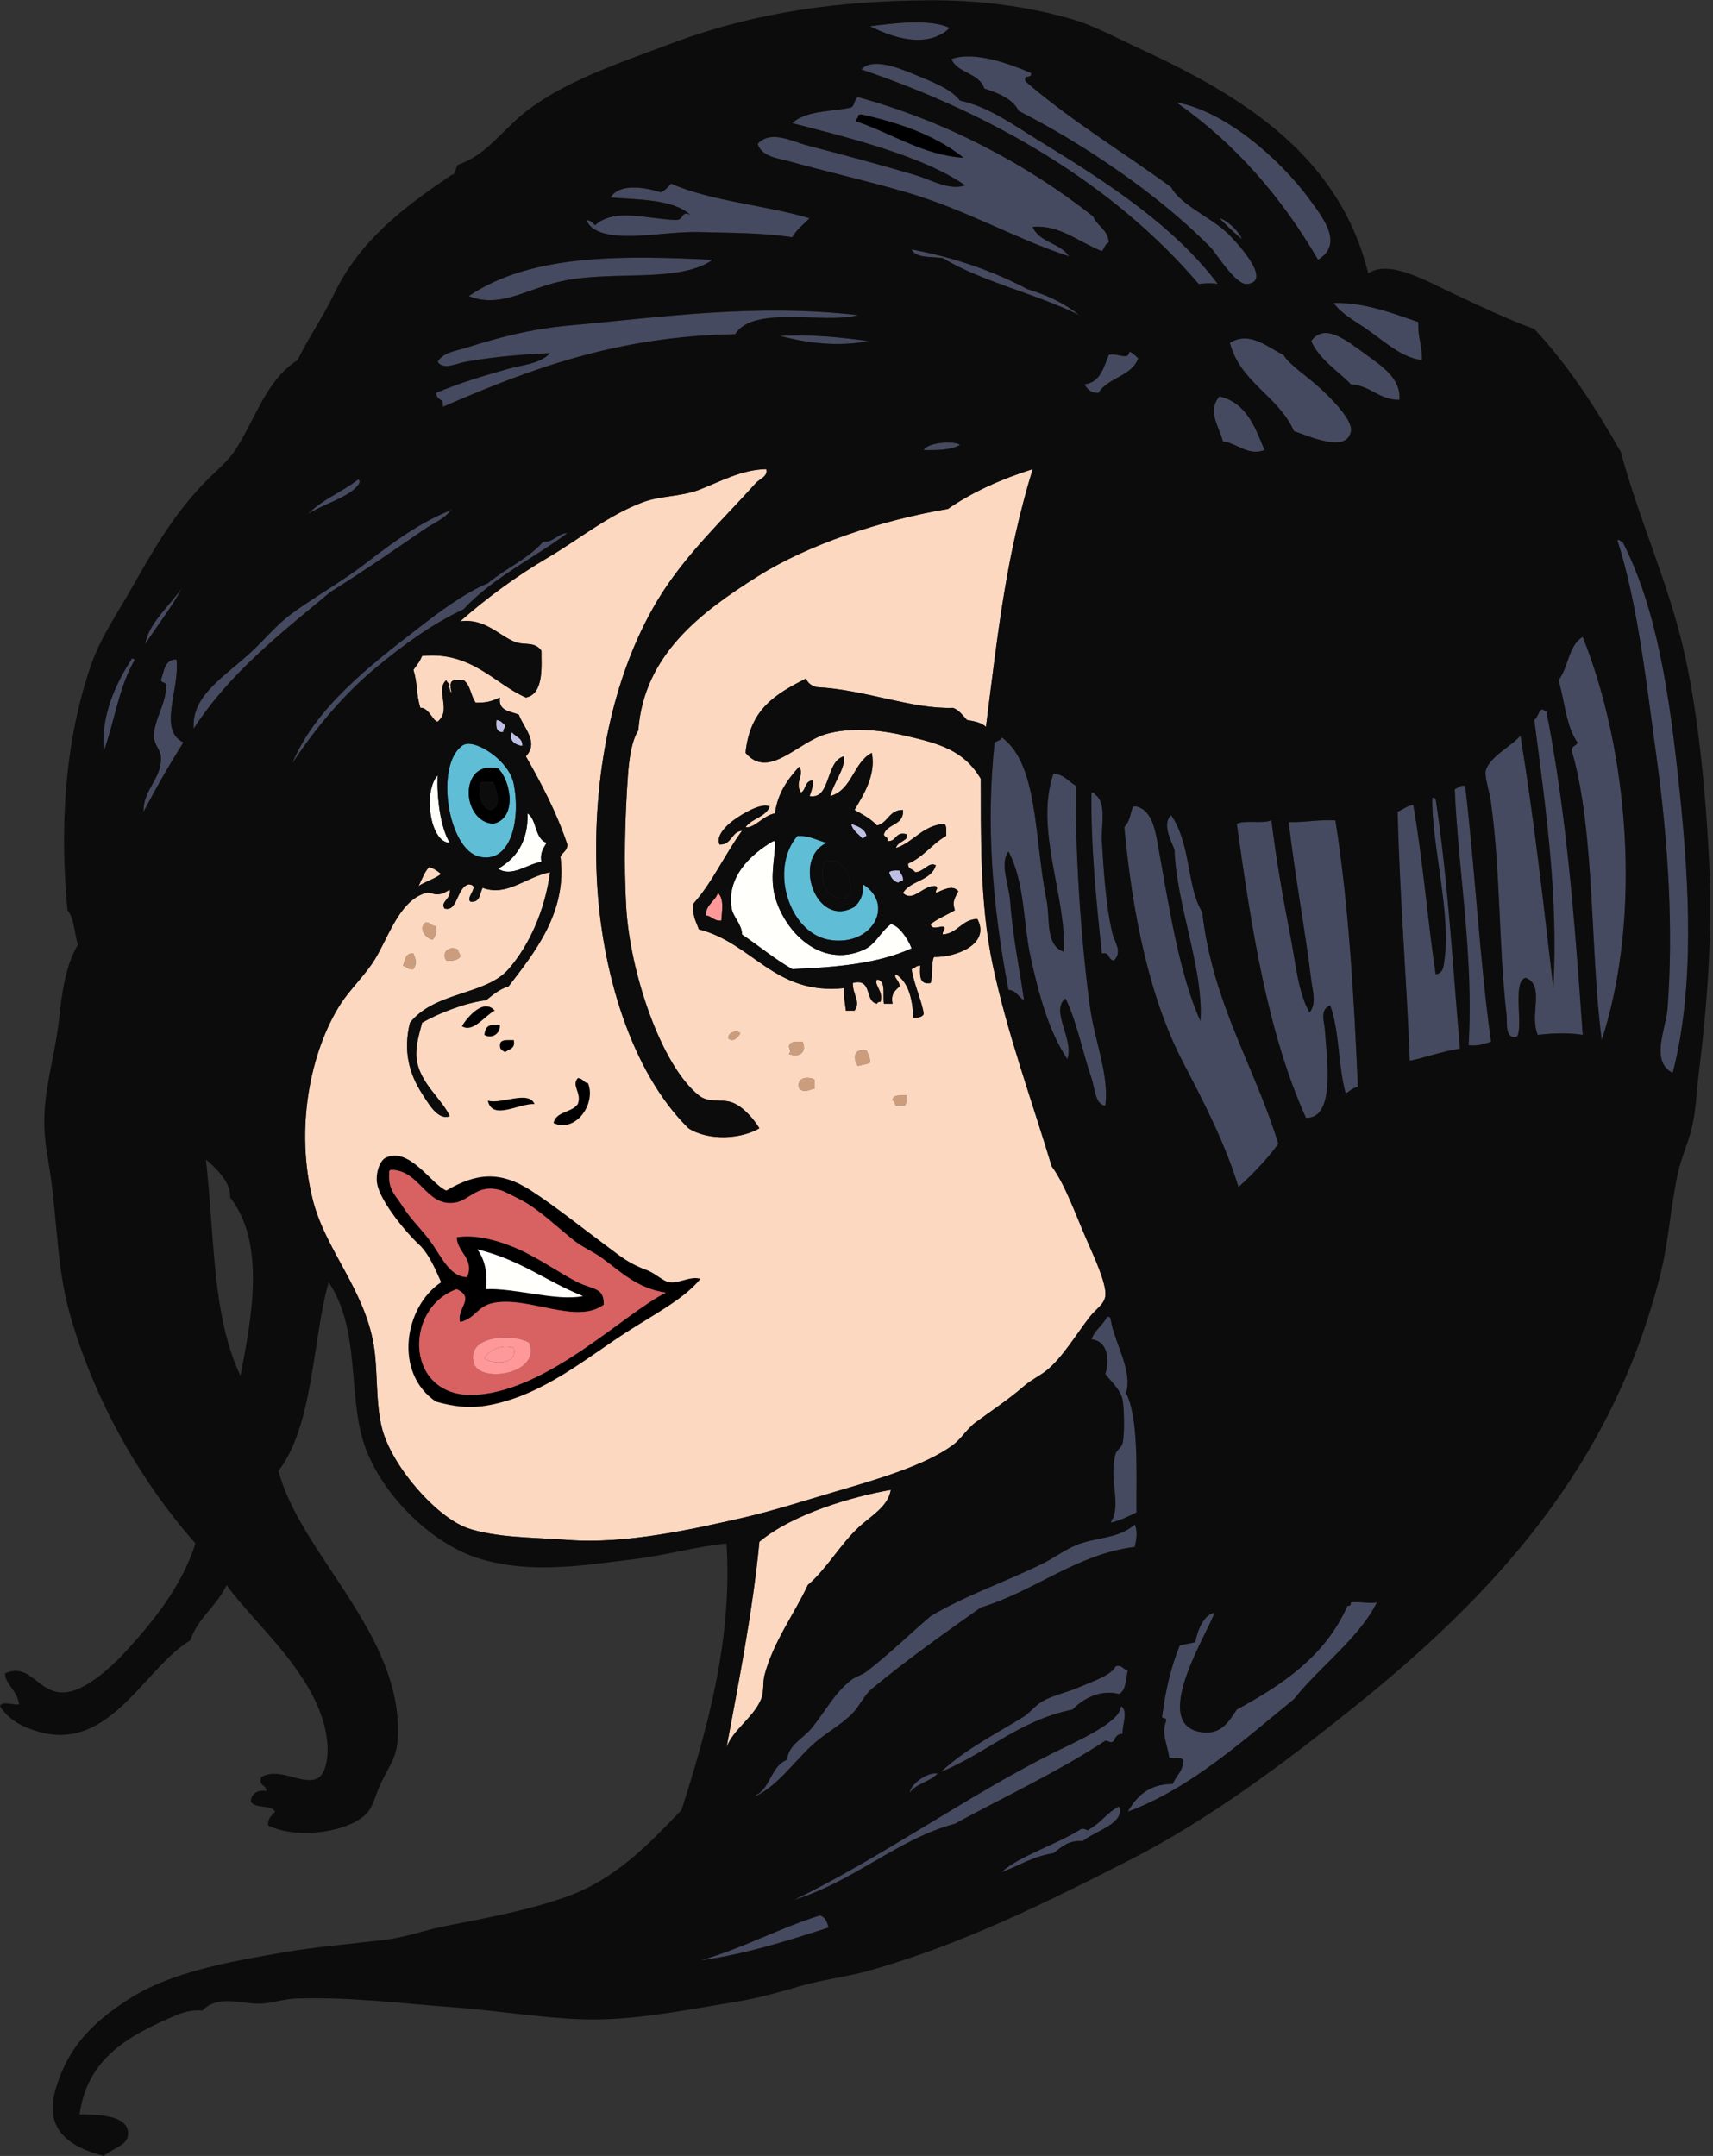 <?xml version="1.0" encoding="UTF-8"?><svg xmlns="http://www.w3.org/2000/svg" xmlns:xlink="http://www.w3.org/1999/xlink" height="3200.4" preserveAspectRatio="xMidYMid meet" version="1.0" viewBox="0.0 -0.4 2543.3 3200.4" width="2543.3" zoomAndPan="magnify"><rect x="0.0" y="-0.4" width="2543.3" height="3200.4" fill="#333333" stroke="none"/><g fill-rule="evenodd"><g id="change1_1"><path d="M 1409.949 41.094 C 1377.605 72.219 1326.059 56.199 1291.812 38.523 C 1325.75 34.203 1381.105 26.961 1409.949 41.094" fill="#464a60"/></g><g id="change1_2"><path d="M 1530.652 107.871 C 1533.152 117.227 1518.145 109.059 1522.949 120.715 C 1589.426 178.383 1666.902 225.031 1738.684 277.371 C 1752.551 303.77 1798.895 322.77 1823.434 346.715 C 1828.574 351.738 1892.715 416.926 1851.684 421.18 C 1834.449 422.984 1805.652 375.301 1797.746 367.25 C 1720.848 288.895 1610.355 214.027 1512.684 164.371 C 1503.027 145.773 1482.527 138.008 1461.316 130.973 C 1453.996 107.484 1421.871 108.789 1412.512 87.336 C 1447.012 74.93 1498.527 94.277 1530.652 107.871" fill="#464a60"/></g><g id="change1_3"><path d="M 1808.02 421.184 C 1802.527 419.348 1784.395 420.246 1779.777 421.184 C 1654.105 274.023 1476.684 169.855 1278.965 102.727 C 1294.34 85.184 1331.715 99.172 1358.582 110.426 C 1382.324 120.383 1411.777 131.258 1425.355 148.973 C 1468.996 158.355 1505.426 185.793 1546.066 210.598 C 1641.863 269.055 1743.652 335.133 1808.02 421.184" fill="#464a60"/></g><g id="change1_4"><path d="M 1646.223 359.562 C 1640.543 361.57 1639.793 368.543 1635.949 372.387 C 1600.559 358.402 1572.988 332.863 1533.223 336.445 C 1542.652 359.543 1574.469 360.258 1587.152 380.094 C 1505.418 353.188 1434.199 310.832 1345.734 285.07 C 1287.414 268.086 1231.109 255.484 1171.098 238.855 C 1156.109 234.711 1130.852 232.574 1124.883 213.168 C 1144.656 191.848 1175.68 209.566 1199.359 215.734 C 1251.922 229.422 1306.008 243.746 1358.582 259.383 C 1383.465 266.809 1409.098 282.914 1433.055 274.816 C 1370.32 231.148 1261.445 204.355 1176.242 182.344 C 1197.285 163.164 1235.484 165.602 1263.562 159.227 C 1269.324 156.43 1268.078 146.625 1273.836 143.832 C 1403.84 179.23 1526.121 244.105 1623.102 321.031 C 1629.039 335.641 1644.988 340.25 1646.223 359.562 M 1278.965 169.5 C 1275.84 169.801 1272.887 170.27 1273.836 174.637 C 1271.844 175.219 1270.844 176.793 1271.266 179.773 C 1323.449 197.324 1372.371 230.527 1430.496 233.715 C 1390.652 201.637 1337.98 182.398 1278.965 169.5" fill="#464a60"/></g><g id="change1_5"><path d="M 1746.387 151.543 C 1817.555 163.996 1898.668 233.531 1944.133 295.344 C 1966.555 325.828 1994.289 361.941 1956.98 385.242 C 1902.367 291.734 1833.707 212.305 1746.387 151.543" fill="#464a60"/></g><g id="change2_1"><path d="M 1430.496 233.723 C 1372.371 230.543 1323.449 197.316 1271.266 179.766 C 1270.844 176.793 1271.844 175.211 1273.836 174.637 C 1272.891 170.266 1275.844 169.801 1278.965 169.504 C 1337.98 182.406 1390.652 201.648 1430.496 233.723" fill="inherit"/></g><g id="change1_6"><path d="M 1201.934 323.59 C 1192.984 332.645 1182.766 340.387 1176.242 351.832 C 1132.891 345.078 1086.699 345.438 1040.133 344.145 C 998.227 342.992 953.93 352.246 916.852 349.266 C 901 347.988 877.625 343.945 870.633 326.16 C 877.188 326.445 879.617 330.883 883.477 333.867 C 913.328 307.328 961.555 325.207 1004.172 326.16 C 1016.516 325.352 1010.742 312.125 1024.719 318.449 C 999.719 294.934 944.422 295.922 906.578 292.777 C 919.383 271.395 957.203 277.414 981.055 285.066 C 987.789 282.391 991.75 276.93 996.469 272.223 C 1055.867 298.434 1135.984 303.934 1201.934 323.59" fill="#464a60"/></g><g id="change1_7"><path d="M 1058.109 385.242 C 1006.305 421.438 904.523 399.207 826.969 418.613 C 777.719 430.953 740.586 457.082 695.992 439.164 C 789.266 375.52 929.25 378.984 1058.109 385.242" fill="#464a60"/></g><g id="change1_8"><path d="M 2105.922 477.711 C 2104.539 499.629 2111.984 512.73 2111.074 534.207 C 2080.328 530.188 2056.891 507.379 2028.879 487.977 C 2011.727 476.074 1991.852 465.621 1980.086 449.445 C 2024.137 447.844 2068.238 464.742 2105.922 477.711" fill="#464a60"/></g><g id="change1_9"><path d="M 1273.836 467.426 C 1224.699 481.141 1118.445 452.055 1091.492 495.668 C 913.898 498.703 783.531 548.965 657.461 603.527 C 658.945 588.867 649.57 596.508 647.195 582.996 C 679.852 568.906 717.664 557.484 755.062 547.023 C 776.43 541.07 801.078 540.039 816.703 523.93 C 778.914 525.43 733.941 528.957 690.859 536.766 C 676.992 539.281 658.297 549.254 649.758 536.766 C 657.711 522.594 676.617 520.707 690.859 516.219 C 742.125 500.055 788.672 487.906 844.941 482.812 C 981.75 470.496 1120.789 449.93 1273.836 467.426" fill="#464a60"/></g><g id="change1_10"><path d="M 2077.684 593.266 C 2046.371 592.918 2035.5 572.09 2005.758 570.152 C 1985.633 549.195 1959.547 534.199 1946.688 505.941 C 1966.727 477.852 1999.227 505.09 2028.887 526.5 C 2053.184 544.02 2080.441 562.473 2077.684 593.266" fill="#464a60"/></g><g id="change1_11"><path d="M 1158.273 498.227 C 1204.453 495.457 1253 500.863 1289.246 505.926 C 1243.781 514.867 1197.75 508.844 1158.273 498.227" fill="#464a60"/></g><g id="change1_12"><path d="M 1921.031 639.484 C 1898.172 586.988 1841.699 568.137 1825.992 508.508 C 1856.016 490.32 1882.312 515.488 1905.621 526.477 C 1914.961 542.105 1939.582 556.832 1962.125 577.844 C 1977.367 592.074 2008.504 623.094 2005.762 639.484 C 2000.242 672.785 1944.438 647.547 1921.031 639.484" fill="#464a60"/></g><g id="change1_13"><path d="M 1677.043 521.355 C 1682.156 523.938 1686.051 527.766 1689.879 531.625 C 1680.02 558.578 1644.574 559.926 1630.816 582.98 C 1619.699 582.98 1614.137 577.41 1610.277 570.148 C 1633.777 567.105 1638.465 545.266 1646.215 526.484 C 1660.152 522.852 1674.746 535.816 1677.043 521.355" fill="#464a60"/></g><g id="change1_14"><path d="M 1877.348 667.742 C 1853.137 676.988 1836.727 657.328 1815.723 654.891 C 1809.281 631.465 1792.102 609.273 1810.578 588.121 C 1850.172 597.336 1863.297 633.02 1877.348 667.742" fill="#464a60"/></g><g id="change1_15"><path d="M 1425.355 660.051 C 1412.348 667.566 1392.379 668.145 1371.426 667.738 C 1377.082 655.863 1418.402 653.648 1425.355 660.051" fill="#464a60"/></g><g id="change1_16"><path d="M 531.617 711.414 C 539.75 714.879 524.555 727.047 521.344 729.383 C 504.887 741.414 473.156 751.734 457.141 762.773 C 477.633 741.324 508.234 729.949 531.617 711.414" fill="#464a60"/></g><g id="change1_17"><path d="M 2401.289 801.273 C 2405.426 800.547 2405.703 803.715 2408.992 803.836 C 2460.574 904.465 2478.992 1032.098 2493.738 1173.672 C 2508.141 1311.852 2516.523 1464.742 2483.469 1592.281 C 2449.66 1575.312 2473.512 1526.527 2475.766 1497.27 C 2484.844 1379.258 2476.629 1249.602 2460.359 1130.012 C 2443.914 1009.234 2431.242 894.77 2401.289 801.273" fill="#464a60"/></g><g id="change1_18"><path d="M 2378.164 1543.496 C 2360.867 1415.602 2368.5 1236.836 2334.508 1117.184 C 2331.02 1105.992 2340.625 1107.895 2342.211 1101.758 C 2325.199 1078.539 2323.195 1040.309 2313.965 1009.309 C 2328.805 990.77 2328.688 957.27 2349.902 945.105 C 2417.082 1112.605 2438.805 1356.547 2378.164 1543.496" fill="#464a60"/></g><g id="change1_19"><path d="M 261.961 978.496 C 267.359 1023.184 233.906 1082.922 272.227 1101.77 C 251.281 1134.754 231.727 1169.125 213.164 1204.508 C 212.25 1171.117 241.227 1155.266 238.852 1122.324 C 238.203 1113.426 229.016 1104.523 228.578 1094.07 C 227.562 1069.945 246.266 1045.645 246.547 1019.586 C 248.812 1011.34 239.898 1014.273 238.852 1009.324 C 243.781 996.281 243.93 978.441 261.961 978.496" fill="#464a60"/></g><g id="change1_20"><path d="M 2349.906 1535.805 C 2327.504 1532.258 2305.891 1533.457 2283.141 1535.805 C 2270.051 1504.84 2294.66 1462.914 2265.152 1451.051 C 2244.723 1455.938 2262.152 1523.105 2252.336 1538.371 C 2233.738 1543.301 2237.902 1516.328 2236.91 1507.535 C 2224.555 1397.449 2228.145 1297.688 2213.785 1191.668 C 2211.477 1174.598 2203.504 1151.414 2206.086 1142.867 C 2212.285 1122.266 2246.797 1105.426 2257.453 1091.5 C 2278.012 1218.18 2291.605 1341.223 2306.254 1466.445 C 2313.836 1329.23 2294.891 1199.523 2277.996 1068.375 C 2282.695 1064.512 2284.035 1057.32 2288.273 1052.965 C 2292.426 1052.258 2292.699 1055.414 2295.988 1055.547 C 2326.594 1211.836 2338.227 1371.254 2349.906 1535.805" fill="#464a60"/></g><g id="change3_1"><path d="M 737.078 1068.383 C 743.641 1068.672 746.059 1073.09 749.918 1076.098 C 750.23 1080.703 746.789 1081.512 747.352 1086.363 C 737.07 1087.227 735.848 1079.027 737.078 1068.383" fill="#bdbfe5"/></g><g id="change3_2"><path d="M 760.191 1086.363 C 764.965 1093.574 776.168 1094.363 775.605 1106.914 C 763.918 1105.75 754.34 1097.605 760.191 1086.363" fill="#bdbfe5"/></g><g id="change1_21"><path d="M 1579.457 1412.52 C 1583.566 1329.855 1535.699 1230.516 1564.043 1147.984 C 1580.078 1149.082 1586.305 1159.961 1597.441 1165.957 C 1596.266 1258.398 1603.824 1386.266 1617.984 1492.133 C 1625.09 1545.297 1647.043 1594.895 1641.098 1641.086 C 1625.555 1638.746 1625.945 1615.543 1620.543 1600 C 1608.309 1564.691 1598.203 1514.379 1582.016 1481.848 C 1558.516 1499.188 1595.609 1544.148 1584.602 1571.73 C 1557.457 1530.902 1542.973 1477.934 1530.66 1422.789 C 1518.914 1370.191 1521.836 1309.676 1497.262 1263.566 C 1483.785 1281.355 1498.074 1312.621 1499.844 1338.035 C 1503.449 1389.91 1515.012 1445.438 1520.387 1484.43 C 1511.965 1480.012 1509.266 1469.883 1497.262 1469.031 C 1473.23 1342.711 1463.723 1223.527 1476.719 1101.758 C 1480.141 1099.184 1486.281 1099.328 1487.004 1094.055 C 1542.211 1133.191 1535.582 1247.543 1553.773 1335.477 C 1559.484 1363.074 1551.293 1402.492 1579.457 1412.52" fill="#464a60"/></g><g id="change4_1"><path d="M 690.859 1104.332 C 708.188 1098.996 755.836 1128.434 762.766 1163.406 C 773.352 1216.859 758.289 1282.48 711.406 1271.266 C 665.164 1260.207 645.648 1137.137 685.719 1106.91 C 687.711 1105.387 687.688 1105.312 690.859 1104.332 M 739.648 1140.293 C 681.07 1126.734 684.336 1218.777 731.945 1222.465 C 768.148 1214.949 759 1159.691 739.648 1140.293" fill="#5fbdd6"/></g><g id="change2_2"><path d="M 731.941 1222.465 C 684.336 1218.773 681.07 1126.738 739.648 1140.297 C 759 1159.707 768.145 1214.961 731.941 1222.465 M 729.375 1201.922 C 745.453 1195.957 737.508 1172.871 731.941 1160.84 L 713.961 1160.84 C 709.641 1170.035 711.414 1200.027 729.375 1201.922" fill="inherit"/></g><g id="change5_1"><path d="M 713.961 1160.836 L 731.945 1160.836 C 737.508 1172.859 745.453 1195.953 729.375 1201.922 C 711.414 1200.02 709.641 1170.02 713.961 1160.836" fill="#0c0c0c"/></g><g id="change1_22"><path d="M 2213.801 1546.059 C 2203.766 1548.859 2194.977 1552.906 2180.418 1551.195 C 2188.539 1421.246 2164.852 1290.863 2159.867 1171.098 C 2163.672 1169.77 2166.348 1167.297 2170.148 1165.953 L 2175.285 1165.953 C 2189.641 1285.211 2197.328 1430.535 2213.801 1546.059" fill="#464a60"/></g><g id="change1_23"><path d="M 1620.527 1176.27 C 1623.52 1175.832 1625.094 1176.812 1625.668 1178.812 C 1643.773 1191.879 1634.582 1224.934 1635.949 1248.156 C 1638.332 1289.113 1641.785 1343.367 1651.359 1384.273 C 1654.762 1398.816 1667.043 1412.113 1653.93 1425.363 C 1644.566 1425.301 1648.465 1411.992 1635.949 1415.094 C 1627.801 1338.945 1619.457 1256.887 1620.527 1176.27" fill="#464a60"/></g><g id="change1_24"><path d="M 2126.484 1183.945 C 2129.477 1183.531 2131.043 1184.516 2131.617 1186.512 C 2150.047 1307.082 2157.562 1441.992 2167.574 1556.34 C 2140.766 1560.344 2118.477 1568.895 2093.094 1574.32 C 2087.812 1440.77 2078.039 1330.316 2075.113 1204.504 C 2083.184 1201.445 2088.703 1195.82 2098.227 1194.223 C 2112.469 1274.555 2121.031 1378.242 2131.617 1445.902 C 2143.398 1444.359 2143.371 1432.734 2144.461 1425.355 C 2154.66 1355.809 2125.285 1251.352 2126.484 1183.945" fill="#464a60"/></g><g id="change1_25"><path d="M 1782.336 1515.242 C 1787.203 1437.621 1746.684 1343.605 1743.82 1260.996 C 1737.023 1243.754 1725.73 1222.664 1738.684 1209.625 C 1768.684 1252.887 1762.02 1317.418 1784.906 1353.449 C 1800.551 1490.195 1862.254 1580.871 1897.918 1697.598 C 1880.555 1721.328 1860.238 1742.121 1838.844 1761.809 C 1818.715 1696.355 1787.215 1635.375 1756.664 1576.887 C 1705.992 1479.984 1681.008 1353.746 1669.332 1227.605 C 1678.586 1216.617 1676.953 1210.461 1682.176 1196.797 L 1687.301 1196.797 C 1706.41 1201.504 1713.305 1221.68 1718.137 1248.152 C 1733.645 1333.297 1750.027 1445.391 1782.336 1515.242" fill="#464a60"/></g><g id="change6_1"><path d="M 783.312 1207.062 C 797.523 1216.82 793.633 1244.684 811.555 1250.715 C 807.344 1258.488 801.398 1264.543 803.859 1278.969 C 783.078 1281.941 760.281 1302.297 739.648 1289.25 C 765.977 1273.613 784.188 1249.883 783.312 1207.062" fill="#fffffb"/></g><g id="change1_26"><path d="M 1887.641 1217.344 C 1894.727 1274.66 1904.918 1333.719 1915.891 1389.402 C 1924.09 1431.035 1927.121 1472.52 1944.141 1502.398 C 1955.371 1490.426 1948.504 1468.82 1946.699 1453.617 C 1938.523 1384.84 1922.977 1302.5 1913.305 1219.906 C 1942.184 1220.414 1951.918 1216.246 1982.656 1217.344 C 2001.961 1339.496 2009.965 1472.504 2016.051 1612.852 C 2008.527 1614.754 2003.422 1619.059 1998.066 1623.117 C 1986.723 1583.09 1988.789 1529.672 1974.961 1492.133 C 1958.734 1498.27 1966.453 1516.672 1967.242 1530.66 C 1969.395 1568.422 1983.805 1660.344 1939.008 1659.059 C 1881.914 1532.777 1857.883 1376.773 1836.262 1222.465 C 1849.125 1216.492 1874.32 1222.848 1887.641 1217.344" fill="#464a60"/></g><g id="change3_3"><path d="M 1263.559 1222.469 C 1273.652 1226.07 1284.023 1229.395 1286.668 1240.449 C 1284.391 1241.586 1282.07 1242.703 1281.539 1245.578 C 1275.387 1238.031 1266.141 1233.594 1263.559 1222.469" fill="#bdbfe5"/></g><g id="change4_2"><path d="M 1227.609 1250.715 C 1175.5 1274.152 1211.426 1379.137 1268.703 1345.754 C 1276.676 1338.32 1282.34 1328.566 1281.535 1312.371 C 1329.973 1343.586 1293.523 1406.215 1230.172 1394.551 C 1171.164 1383.668 1142.059 1288.969 1183.941 1240.457 C 1202.52 1239.844 1213.098 1247.262 1227.609 1250.715" fill="#5fbdd6"/></g><g id="change6_2"><path d="M 1150.551 1248.156 C 1152.27 1266.227 1142.121 1299.109 1150.551 1330.336 C 1164.137 1380.594 1216.562 1437.906 1281.535 1409.957 C 1300.168 1401.945 1305.16 1385.074 1322.621 1371.434 C 1333.66 1372.895 1347.801 1392.113 1353.441 1407.383 C 1304.059 1430.168 1240.773 1435.582 1176.238 1438.203 C 1149.582 1422.914 1126.77 1403.777 1101.762 1386.844 C 1101.16 1370.992 1088.543 1360.969 1086.348 1348.336 C 1078.199 1301.262 1114.898 1267.496 1147.996 1248.156 L 1150.551 1248.156" fill="#fffffb"/></g><g id="change5_2"><path d="M 1263.562 1325.188 C 1259.859 1326.633 1257.305 1329.211 1255.863 1332.898 C 1224.828 1336.52 1214.27 1301.109 1225.055 1278.969 C 1250.742 1272.215 1261.977 1294.391 1263.562 1325.188" fill="#0c0c0c"/></g><g id="change7_1"><path d="M 636.91 1286.691 C 644.395 1288.602 649.656 1292.781 654.895 1296.961 C 645.324 1304.52 631.691 1307.996 621.512 1314.918 C 626.316 1305.188 630.082 1294.402 636.91 1286.691" fill="#fcd8c0"/></g><g id="change3_4"><path d="M 1335.457 1291.82 C 1336.945 1297.184 1341.816 1299.148 1340.598 1307.215 C 1336.465 1306.516 1336.172 1309.664 1332.895 1309.805 C 1325.844 1307.426 1322.168 1301.715 1320.051 1294.383 C 1323.105 1291.434 1329.137 1291.48 1335.457 1291.82" fill="#bdbfe5"/></g><g id="change8_1"><path d="M 1065.809 1325.191 C 1075.738 1333.32 1071.66 1353.863 1070.957 1366.285 C 1059.754 1367.219 1057.23 1359.453 1047.84 1358.57 C 1048.176 1341.789 1061.559 1338.062 1065.809 1325.191" fill="#f99"/></g><g id="change9_1"><path d="M 631.781 1368.863 C 639.297 1368.191 639.672 1374.664 647.195 1374 C 648.43 1383.801 646.469 1390.387 642.055 1394.543 C 631.414 1392.195 620.945 1377.562 631.781 1368.863" fill="#cc9d7d"/></g><g id="change9_2"><path d="M 680.578 1409.945 C 680.25 1414.559 683.727 1415.375 683.148 1420.219 C 679 1424.621 672.406 1426.598 662.602 1425.352 C 653.633 1412.98 669.398 1401.539 680.578 1409.945" fill="#cc9d7d"/></g><g id="change9_3"><path d="M 613.809 1415.102 C 617.957 1425.621 619.473 1428.613 613.809 1438.211 C 605.73 1439.438 603.766 1434.551 598.398 1433.082 C 601.594 1425.148 601.441 1413.863 613.809 1415.102" fill="#cc9d7d"/></g><g id="change2_3"><path d="M 734.512 1499.832 C 719.785 1507.371 702.23 1533.648 685.723 1522.941 C 693.879 1509.367 718.121 1480.676 734.512 1499.832" fill="inherit"/></g><g id="change2_4"><path d="M 742.219 1520.395 C 743.812 1534.062 729.805 1542.609 719.109 1535.797 C 721.289 1519.602 727.883 1521.465 742.219 1520.395" fill="inherit"/></g><g id="change9_4"><path d="M 1099.188 1533.227 C 1096.398 1539.035 1088.695 1547.668 1081.219 1540.93 C 1080.738 1531.844 1093.434 1528.223 1099.188 1533.227" fill="#cc9d7d"/></g><g id="change2_5"><path d="M 762.77 1543.488 C 765.746 1556.746 755.676 1556.949 749.926 1561.477 C 746.16 1559.238 741.785 1557.641 742.223 1551.191 C 742.082 1541.637 753.645 1543.793 762.77 1543.488" fill="inherit"/></g><g id="change9_5"><path d="M 1191.656 1546.059 C 1198.527 1561.895 1186.336 1570.305 1171.105 1564.039 C 1177.207 1558.789 1167.582 1553.887 1173.676 1548.637 C 1176.984 1545.094 1184.844 1546.098 1191.656 1546.059" fill="#cc9d7d"/></g><g id="change9_6"><path d="M 1286.676 1558.914 C 1288.664 1564.609 1292.062 1568.918 1291.812 1576.883 C 1286.945 1579.73 1279.68 1580.164 1273.836 1582.031 C 1266.203 1572.281 1266.828 1554.727 1286.676 1558.914" fill="#cc9d7d"/></g><g id="change2_6"><path d="M 857.789 1600 C 865.445 1600.051 866.523 1606.68 873.188 1607.699 C 885.297 1638.73 854.398 1681.828 821.828 1666.781 C 825.469 1649 849.219 1651.359 857.789 1638.531 C 864.273 1622.051 847.742 1611.699 857.789 1600" fill="inherit"/></g><g id="change9_7"><path d="M 1209.629 1602.57 L 1209.629 1615.41 C 1199.359 1617.809 1194.371 1622.359 1186.52 1615.41 C 1181.41 1598.949 1200.379 1596.512 1209.629 1602.57" fill="#cc9d7d"/></g><g id="change9_8"><path d="M 1345.738 1625.699 C 1346.078 1632.031 1346.141 1638.059 1343.172 1641.09 L 1330.34 1641.09 C 1328.121 1639.031 1328.789 1634.059 1325.191 1633.391 C 1325.039 1623.828 1336.621 1625.98 1345.738 1625.699" fill="#cc9d7d"/></g><g id="change2_7"><path d="M 793.578 1638.531 C 770.109 1637.371 730.789 1663.781 724.234 1633.391 C 742.562 1639.66 785.328 1617.219 793.578 1638.531" fill="inherit"/></g><g id="change2_8"><path d="M 662.602 1766.93 C 706.344 1741.191 742.156 1736.922 788.445 1766.93 C 826.219 1791.441 864.375 1822.398 904.016 1851.691 C 921.555 1864.641 933.773 1875.371 960.516 1885.07 C 972.727 1889.5 985.031 1902 993.906 1903.059 C 1009.41 1904.891 1023.949 1893.52 1040.129 1897.91 C 1015.711 1927.93 972.133 1950.16 929.695 1977.52 C 870.047 2016 806.352 2070.422 726.805 2085.391 C 697.453 2090.922 673.766 2087.699 647.195 2080.262 C 583.898 2037.551 600.336 1939.09 654.898 1903.059 C 647.195 1885.809 636.891 1860.488 621.516 1846.551 C 605.609 1832.141 564.625 1784.23 559.875 1756.66 C 557.242 1741.371 563.742 1722.391 572.711 1718.141 C 607.812 1701.5 640.211 1757.379 662.602 1766.93 M 893.734 1867.09 C 881.031 1857.828 864.641 1850.941 852.648 1841.422 C 828.422 1822.172 804.766 1799.391 780.742 1784.922 C 774.453 1781.121 748.773 1768.191 744.781 1766.93 C 708.898 1755.699 697.945 1781.52 675.445 1784.922 C 632.117 1791.449 624.289 1736.781 580.422 1736.109 C 578.422 1736.691 577.43 1738.27 577.852 1741.25 C 576.312 1765.809 586.672 1773.051 595.828 1787.48 C 612.469 1813.73 625.82 1823.262 642.055 1846.551 C 655.086 1865.23 669.109 1895.871 693.422 1895.34 C 705.016 1868.77 678.922 1858.801 678.016 1836.281 C 704.695 1831.84 738.258 1839.871 770.469 1854.25 C 800.391 1867.609 834.828 1891.75 857.789 1903.059 C 880.414 1914.199 897.305 1910.551 896.312 1936.422 C 855.789 1966.59 783.805 1922.91 731.945 1933.871 C 708.266 1938.871 706.18 1956.691 683.148 1962.121 C 677.305 1941.691 706.648 1926.609 678.016 1913.309 C 597.531 1942 601.281 2078.391 708.836 2069.98 C 816.836 2061.551 926.273 1949.531 988.766 1918.449 C 946.078 1912.328 921.531 1887.34 893.734 1867.09 M 721.664 1913.309 C 763.047 1911.059 826.844 1931.691 865.492 1923.59 C 810.141 1901.391 773.648 1870.199 708.836 1854.25 C 718.812 1868.25 724.383 1886.641 721.664 1913.309" fill="inherit"/></g><g id="change10_1"><path d="M 988.766 1918.449 C 926.273 1949.531 816.836 2061.551 708.836 2069.98 C 601.281 2078.391 597.531 1942 678.016 1913.309 C 706.648 1926.609 677.305 1941.691 683.148 1962.121 C 706.18 1956.691 708.266 1938.871 731.945 1933.871 C 783.805 1922.91 855.789 1966.59 896.312 1936.422 C 897.305 1910.551 880.414 1914.199 857.789 1903.059 C 834.828 1891.75 800.391 1867.609 770.469 1854.25 C 738.258 1839.871 704.695 1831.84 678.016 1836.281 C 678.922 1858.801 705.016 1868.77 693.422 1895.34 C 669.109 1895.871 655.086 1865.23 642.055 1846.551 C 625.82 1823.262 612.469 1813.73 595.828 1787.48 C 586.672 1773.051 576.312 1765.809 577.852 1741.25 C 577.43 1738.27 578.422 1736.691 580.422 1736.109 C 624.289 1736.781 632.117 1791.449 675.445 1784.922 C 697.945 1781.52 708.898 1755.699 744.781 1766.93 C 748.773 1768.191 774.453 1781.121 780.742 1784.922 C 804.766 1799.391 828.422 1822.172 852.648 1841.422 C 864.641 1850.941 881.031 1857.828 893.734 1867.09 C 921.531 1887.34 946.078 1912.328 988.766 1918.449 M 703.695 2023.762 C 713 2053.531 803.844 2039.41 785.875 1992.93 C 763.594 1978.691 690.305 1980.93 703.695 2023.762" fill="#d86161"/></g><g id="change6_3"><path d="M 708.836 1854.25 C 773.648 1870.199 810.141 1901.391 865.492 1923.59 C 826.844 1931.691 763.047 1911.059 721.664 1913.309 C 724.383 1886.641 718.812 1868.25 708.836 1854.25" fill="#fffffb"/></g><g id="change1_27"><path d="M 1643.648 1954.41 C 1646.637 1954.004 1648.234 1954.98 1648.797 1956.973 C 1654.152 1993.012 1681.949 2033.016 1671.906 2067.422 C 1691.434 2106.855 1686.715 2190.094 1687.305 2244.625 C 1679.98 2248.5 1664.113 2256.625 1648.797 2260.031 C 1666.5 2233.672 1645.176 2195.203 1656.496 2157.309 C 1658.02 2152.203 1665.523 2147.793 1666.758 2141.887 C 1670.266 2125.223 1668.625 2087.141 1666.758 2077.688 C 1663.758 2062.359 1650.312 2051.465 1641.086 2039.168 C 1646.598 2022.688 1647.293 1990.738 1620.539 1987.793 C 1625.395 1973.812 1637.422 1966.996 1643.648 1954.41" fill="#464a60"/></g><g id="change8_2"><path d="M 785.875 1992.93 C 803.844 2039.41 713 2053.531 703.695 2023.762 C 690.305 1980.93 763.594 1978.691 785.875 1992.93 M 719.109 2016.051 C 730.531 2025.109 769.578 2026.031 762.766 2000.641 C 748.617 1995.051 726.648 2001.301 719.109 2016.051" fill="#f99"/></g><g id="change8_3"><path d="M 762.766 2000.641 C 769.578 2026.031 730.531 2025.109 719.109 2016.051 C 726.648 2001.301 748.617 1995.051 762.766 2000.641" fill="#f99"/></g><g id="change7_2"><path d="M 1322.621 2211.234 C 1318.422 2236.766 1292.48 2250.031 1273.84 2267.734 C 1246.73 2293.469 1227.02 2328.953 1199.359 2352.5 C 1179.891 2394.672 1148.379 2436.156 1135.16 2486.031 C 1132.18 2497.273 1134.629 2510.875 1130.02 2522 C 1118.59 2549.531 1087.59 2567.703 1078.648 2593.906 C 1095.879 2500.859 1117.77 2390.891 1127.449 2288.281 C 1177.031 2246.891 1264.891 2221.328 1322.621 2211.234" fill="#fcd8c0"/></g><g id="change1_28"><path d="M 1674.484 2478.336 C 1671.656 2491.766 1672.121 2508.5 1661.641 2514.273 C 1632.262 2506.922 1607.246 2522.195 1592.301 2537.391 C 1512.539 2553.531 1465.246 2602.109 1397.105 2629.859 C 1432.988 2596.5 1474.223 2576.172 1520.379 2547.688 C 1529.078 2542.312 1536.434 2531.453 1548.629 2524.57 C 1563.145 2516.344 1584.297 2511.906 1602.562 2504.031 C 1624.227 2494.641 1649.285 2486.766 1656.496 2473.188 C 1667.137 2470.25 1666.512 2478.594 1674.484 2478.336" fill="#464a60"/></g><g id="change1_29"><path d="M 1391.969 2632.422 C 1381.07 2644.625 1360.262 2646.953 1350.891 2660.688 C 1350.82 2649.141 1377.23 2629.266 1391.969 2632.422" fill="#464a60"/></g><g id="change1_30"><path d="M 1230.172 2860.992 C 1169.871 2880.297 1109.801 2899.844 1040.129 2909.797 C 1104.98 2891 1158.398 2861.109 1217.328 2843.016 C 1225.41 2845.219 1227.988 2852.922 1230.172 2860.992" fill="#464a60"/></g><g id="change1_31"><path d="M 1810.586 323.59 C 1819.977 325.387 1837.973 340.707 1843.973 354.418 C 1831.938 345.047 1821.227 334.352 1810.586 323.59" fill="#464a60"/></g><g id="change1_32"><path d="M 1353.445 369.832 C 1418.133 382.176 1475.234 402.145 1525.523 428.918 C 1555.219 437.719 1581.148 450.324 1602.555 467.43 C 1535.445 434.422 1458.992 418.465 1399.664 382.68 C 1382.352 380.285 1359.727 383.234 1353.445 369.832" fill="#464a60"/></g><g id="change7_3"><path d="M 662.602 1009.316 C 646.523 1022.684 668.992 1052.27 652.328 1068.383 C 645.789 1079.168 638.203 1048.922 624.086 1050.395 C 617.352 1028.227 620.531 1016.078 613.812 993.895 C 620.711 984.277 622.695 982.602 626.656 973.355 C 700.117 966.027 733.586 1014.402 780.738 1035.004 C 808.82 1029.887 803.398 984.371 803.855 965.66 C 794.078 951.434 778.492 957.824 765.328 952.816 C 740.719 943.445 720.227 916.898 683.148 922 C 723.137 886.883 767.062 854.531 814.129 826.969 C 859.332 800.5 902.855 764.172 955.383 744.785 C 980.73 735.43 1011.027 736.871 1037.559 726.824 C 1068.145 715.211 1100.285 696.672 1137.727 695.992 C 1140.816 706.625 1127.387 710.863 1122.312 716.531 C 1074.527 769.945 1015.898 824.391 975.93 891.168 C 907.871 1004.879 879.324 1155.027 886.039 1302.102 C 892.355 1440.496 936.98 1590.691 1022.145 1674.473 C 1052.723 1693.996 1101.398 1690.137 1127.449 1674.473 C 1116.949 1657.316 1100.738 1640.805 1086.352 1635.965 C 1069.355 1630.25 1052.512 1637.668 1037.559 1625.703 C 980.801 1580.23 935.145 1441.605 929.691 1345.746 C 926.008 1280.824 927.98 1210.207 932.262 1150.555 C 934.008 1126.191 937.824 1099.062 947.676 1083.793 C 956.074 971.805 1039.914 908.852 1124.883 855.238 C 1199.301 808.258 1306.93 772.082 1407.367 755.062 C 1443.867 729.93 1486.367 710.773 1533.219 695.992 C 1494.086 824.711 1482.633 930.066 1463.867 1078.66 C 1457.43 1072.27 1446.578 1070.273 1435.625 1068.383 C 1429.477 1061.703 1424.336 1053.988 1415.086 1050.395 C 1353.758 1052.621 1284.289 1023.219 1212.199 1019.594 C 1204.887 1017.488 1199.152 1013.805 1196.785 1006.75 C 1151.59 1029.996 1113.438 1051.688 1106.898 1117.188 C 1141.348 1157.82 1184.371 1100.754 1227.605 1088.938 C 1261.934 1079.551 1302.727 1082.18 1343.164 1091.504 C 1395.055 1103.457 1430.836 1113.18 1456.172 1155.703 C 1456.695 1233.801 1453.898 1337.973 1474.148 1433.078 C 1495.711 1534.297 1532.312 1634.168 1561.469 1730.988 C 1581.012 1757.16 1596.82 1802.051 1612.824 1838.848 C 1623.562 1863.551 1643.535 1905.66 1641.09 1923.598 C 1639.387 1936.051 1626.914 1942.91 1617.973 1954.418 C 1598.277 1979.738 1577.156 2015.363 1553.758 2034.035 C 1543.344 2042.379 1531.305 2047.645 1520.375 2057.141 C 1498.18 2076.426 1475.273 2091.52 1448.469 2111.078 C 1436.07 2120.125 1427.367 2135.34 1415.086 2144.457 C 1374.859 2174.395 1303.852 2195.262 1240.449 2213.801 C 1195.949 2226.828 1149.668 2241.918 1104.336 2252.332 C 1025.316 2270.488 928.207 2291.754 844.945 2285.723 C 814.25 2283.484 789.992 2282.816 762.762 2280.578 C 742.172 2278.895 713.359 2274.988 693.422 2267.738 C 647.344 2250.949 582.75 2177.223 567.578 2121.363 C 557.266 2083.395 561.316 2033.863 554.734 1995.512 C 540.672 1913.504 483.758 1855.379 464.844 1782.363 C 437.227 1675.598 460.812 1559.645 505.945 1489.562 C 518.008 1470.852 536.77 1452.586 552.164 1430.512 C 575.062 1397.668 590.055 1337.973 631.777 1325.207 C 641.867 1322.102 646.566 1334.453 667.738 1320.059 C 670.555 1334.223 652.949 1338.047 660.031 1348.324 C 679.758 1353.902 677.691 1316.648 695.992 1312.379 C 714.266 1313.93 690.5 1331.473 698.562 1338.047 C 713.18 1339.816 712.047 1325.852 716.539 1317.496 C 752.492 1331.09 779.91 1301.719 816.699 1294.375 C 809.062 1351.781 785.242 1403.598 755.062 1438.211 C 720.891 1477.367 646.312 1470.852 608.672 1517.816 C 598.383 1559.613 607.477 1593.582 626.656 1623.105 C 636.547 1638.375 650.188 1663.141 667.738 1656.52 C 656.383 1631.418 624.688 1608.574 618.938 1574.316 C 615.891 1556.113 621.398 1538.094 626.656 1517.816 C 652.719 1502.777 692.492 1487.797 721.664 1484.434 C 731.742 1476.523 741.141 1467.934 755.062 1463.895 C 793.383 1413.77 842.535 1353.855 832.102 1271.27 C 835.078 1264.832 842.34 1262.668 842.375 1253.297 C 826.262 1205.199 804.023 1163.23 780.738 1122.32 C 801.016 1101.027 776.484 1078.938 770.469 1060.672 C 758.102 1055.066 739.445 1055.758 742.215 1035.004 C 728.75 1041.18 722.125 1042.852 706.266 1042.699 C 698.922 1032.914 698.562 1016.152 688.289 1009.316 C 669.398 1007.551 666.586 1010.348 670.305 1027.289 C 666.602 1026.707 669.414 1019.625 665.172 1019.594 C 670.336 1014.34 664.031 1014.539 662.602 1009.316 M 1345.734 1237.887 C 1328.508 1233.496 1331.602 1249.441 1317.492 1248.148 C 1319.359 1241.145 1312.383 1242.988 1312.352 1237.887 C 1317.602 1221.742 1342.453 1225.184 1340.602 1201.926 C 1319.836 1201.711 1318.711 1221.129 1302.07 1225.047 C 1293.133 1215.168 1280.758 1208.684 1268.699 1201.926 C 1281.695 1179.836 1300.977 1150.324 1294.375 1117.188 C 1266.746 1131.492 1265.496 1172.184 1232.746 1181.387 C 1237.871 1160.957 1254.84 1141.141 1253.297 1122.32 C 1224.957 1129.109 1234.293 1187.211 1201.926 1181.387 C 1204.469 1174.52 1207.215 1167.836 1207.059 1158.266 C 1194.707 1157.898 1197.137 1172.324 1189.082 1176.258 C 1179.332 1159.773 1194.926 1150.586 1186.512 1137.727 C 1169.938 1156.238 1154.746 1176.148 1150.551 1207.074 C 1133.605 1209.82 1120.051 1229.578 1106.898 1227.613 C 1115.988 1214.43 1136.613 1212.816 1142.855 1196.797 C 1130.816 1190.852 1103.66 1206.535 1088.922 1217.348 C 1078.23 1225.168 1062.207 1240.852 1068.375 1253.297 C 1086.84 1253.773 1085.387 1234.355 1101.762 1232.742 C 1076.426 1267.336 1058.105 1308.938 1029.855 1340.598 C 1027.203 1358.68 1033.652 1367.637 1037.559 1379.125 C 1117.816 1399.48 1149.863 1477.305 1253.297 1466.461 C 1252.66 1484.188 1254.777 1487.691 1255.855 1499.84 L 1268.699 1499.84 C 1278.383 1487.059 1265.855 1476.062 1266.137 1458.746 C 1296.086 1451.051 1283.07 1486.324 1302.07 1489.562 C 1302.648 1487.566 1304.227 1486.582 1307.219 1487 C 1312.273 1470.73 1296.836 1461.543 1302.07 1453.617 C 1315.984 1455.105 1310.305 1476.23 1312.352 1489.562 L 1325.188 1489.562 C 1322.133 1474.523 1329.492 1469.887 1335.461 1463.895 C 1336.711 1456.445 1324.836 1449.117 1330.336 1445.906 C 1348.617 1457.598 1354.68 1481.484 1356.008 1510.102 C 1363.398 1510.641 1369.062 1509.473 1371.422 1504.973 C 1369.633 1487.875 1357.102 1461.742 1353.445 1438.211 C 1358.328 1437.102 1359.898 1432.664 1366.273 1433.078 C 1365.523 1447.52 1364.805 1461.941 1381.695 1458.746 C 1385.016 1449.715 1382.445 1425.98 1386.82 1420.219 C 1420.109 1420.852 1471 1400.648 1451.031 1363.734 C 1427.242 1364.762 1422.57 1384.918 1399.664 1386.855 C 1399.102 1381.984 1402.562 1381.184 1402.242 1376.578 C 1399.367 1371.707 1383.445 1382.477 1381.695 1371.43 C 1392.281 1363.195 1405.742 1357.82 1417.648 1350.875 C 1414.617 1340.137 1414.805 1337.141 1422.781 1322.625 C 1414.109 1311.84 1398.781 1321.598 1389.398 1325.207 C 1389.164 1318.199 1393.68 1320.027 1389.398 1314.93 C 1370.273 1313.164 1355.945 1339.906 1340.602 1325.207 C 1351.695 1306.328 1382.719 1307.387 1389.398 1284.113 C 1378.82 1278.152 1371.391 1294.344 1358.578 1294.375 C 1355.992 1289.258 1347.219 1290.336 1348.305 1281.547 C 1371.211 1271.914 1383.945 1252.129 1404.812 1240.453 C 1404.773 1233.648 1405.781 1225.785 1402.242 1222.465 C 1368.945 1225.137 1357.242 1249.395 1330.336 1258.441 C 1331.867 1248.625 1351.555 1246.891 1345.734 1237.887 M 642.055 1394.551 C 646.465 1390.387 648.43 1383.812 647.195 1373.996 C 639.672 1374.672 639.297 1368.188 631.777 1368.863 C 620.945 1377.574 631.41 1392.199 642.055 1394.551 M 662.602 1425.367 C 672.402 1426.609 679 1424.629 683.148 1420.219 C 683.727 1415.383 680.246 1414.566 680.578 1409.957 C 669.398 1401.539 653.633 1412.984 662.602 1425.367 M 598.398 1433.078 C 603.766 1434.555 605.734 1439.438 613.812 1438.211 C 619.477 1428.609 617.961 1425.613 613.812 1415.09 C 601.445 1413.859 601.594 1425.152 598.398 1433.078 M 685.715 1522.945 C 702.227 1533.652 719.781 1507.383 734.508 1499.84 C 718.113 1480.684 693.875 1509.383 685.715 1522.945 M 719.109 1535.805 C 729.801 1542.609 743.812 1534.066 742.215 1520.395 C 727.879 1521.473 721.289 1519.598 719.109 1535.805 M 1081.215 1540.934 C 1088.699 1547.68 1096.406 1539.031 1099.191 1533.223 C 1093.434 1528.215 1080.738 1531.84 1081.215 1540.934 M 742.215 1551.195 C 741.781 1557.648 746.156 1559.246 749.922 1561.488 C 755.672 1556.957 765.742 1556.758 762.762 1543.5 C 753.641 1543.809 742.078 1541.641 742.215 1551.195 M 1173.668 1548.645 C 1167.574 1553.887 1177.199 1558.801 1171.098 1564.055 C 1186.324 1570.309 1198.523 1561.902 1191.652 1546.066 C 1184.832 1546.113 1176.98 1545.098 1173.668 1548.645 M 1273.832 1582.027 C 1279.68 1580.168 1286.945 1579.738 1291.805 1576.883 C 1292.062 1568.926 1288.664 1564.609 1286.672 1558.922 C 1266.824 1554.73 1266.199 1572.289 1273.832 1582.027 M 857.789 1638.531 C 849.219 1651.355 825.465 1649.008 821.828 1666.785 C 854.398 1681.832 885.297 1638.746 873.184 1607.699 C 866.52 1606.684 865.441 1600.047 857.789 1600 C 847.738 1611.707 864.273 1622.047 857.789 1638.531 M 1186.512 1615.41 C 1194.363 1622.367 1199.355 1617.82 1209.629 1615.41 L 1209.629 1602.566 C 1200.379 1596.516 1181.402 1598.941 1186.512 1615.41 M 1325.188 1633.398 C 1328.789 1634.059 1328.117 1639.035 1330.336 1641.094 L 1343.164 1641.094 C 1346.133 1638.07 1346.078 1632.031 1345.734 1625.703 C 1336.617 1625.992 1325.039 1623.828 1325.188 1633.398 M 724.23 1633.398 C 730.789 1663.785 770.109 1637.379 793.578 1638.531 C 785.328 1617.223 742.562 1639.668 724.23 1633.398 M 572.711 1718.145 C 563.742 1722.395 557.242 1741.379 559.875 1756.66 C 564.625 1784.238 605.609 1832.145 621.516 1846.551 C 636.891 1860.496 647.195 1885.816 654.898 1903.066 C 600.336 1939.09 583.898 2037.551 647.195 2080.262 C 673.766 2087.707 697.453 2090.922 726.805 2085.395 C 806.352 2070.426 870.047 2016.004 929.691 1977.527 C 972.129 1950.16 1015.711 1927.934 1040.129 1897.918 C 1023.941 1893.52 1009.414 1904.895 993.906 1903.066 C 985.031 1902.004 972.727 1889.504 960.512 1885.074 C 933.773 1875.379 921.551 1864.645 904.016 1851.691 C 864.375 1822.402 826.219 1791.441 788.445 1766.934 C 742.156 1736.926 706.34 1741.191 662.602 1766.934 C 640.211 1757.387 607.812 1701.504 572.711 1718.145" fill="#fcd8c0"/></g><g id="change1_33"><path d="M 667.738 757.645 C 669.914 758.109 670.164 756.625 670.305 755.066 C 661.566 769.406 644.258 775.523 629.211 785.891 C 587.02 814.957 536.562 849.652 490.531 878.348 C 416.719 939.785 340.602 998.93 287.641 1081.215 C 283.891 1031.734 333.672 1004.27 374.961 965.66 C 391.848 949.863 411.391 926.617 431.469 911.723 C 465.672 886.328 507.426 863.406 544.461 834.684 C 585.93 802.523 624.641 774.926 667.738 757.645" fill="#464a60"/></g><g id="change1_34"><path d="M 842.371 791.023 C 791.355 829.02 730.941 857.648 688.289 904.023 C 641.648 925.602 597.75 957.789 557.305 991.336 C 509.754 1030.797 465.781 1083.941 434.035 1132.594 C 468.25 1049.863 549.031 987.57 624.086 929.711 C 649.781 909.875 689.875 879.562 724.23 865.496 C 750.293 843.621 783.949 829.316 806.43 803.852 C 823.34 804.5 826.766 791.672 842.371 791.023" fill="#464a60"/></g><g id="change1_35"><path d="M 269.672 873.191 C 257.836 896.473 233.086 929.062 215.734 955.387 C 220.539 925.082 251.781 898.957 269.672 873.191" fill="#464a60"/></g><g id="change1_36"><path d="M 154.102 1114.605 C 149.438 1061.145 172.656 1013.32 195.188 978.48 C 196.328 974.742 197.445 978.754 200.32 978.48 C 176.102 1020.281 171.352 1065.84 154.102 1114.605" fill="#464a60"/></g><g id="change6_4"><path d="M 649.762 1150.551 C 648.52 1182.414 653.242 1226.469 667.742 1250.711 C 638.191 1250.371 628.016 1174.492 649.762 1150.551" fill="#fffffb"/></g><g id="change1_37"><path d="M 1684.75 2262.609 C 1689.902 2273.531 1686.531 2287.812 1684.75 2295.984 C 1598.844 2306.453 1536.559 2361.453 1456.176 2385.859 C 1401.043 2424.828 1347.133 2462.977 1294.383 2506.578 C 1282.824 2516.125 1276.438 2531.891 1266.141 2542.531 C 1248.277 2560.969 1223.488 2573.328 1204.496 2591.336 C 1176.66 2617.719 1154.68 2649.672 1122.312 2665.805 C 1121.848 2663.617 1123.32 2663.375 1124.883 2663.234 C 1144.293 2650.984 1145.66 2620.656 1168.551 2611.875 C 1170.574 2589.75 1192.914 2579.844 1204.496 2565.656 C 1227.148 2537.859 1237.777 2514.172 1263.559 2493.742 C 1270.559 2488.188 1279.184 2486.625 1286.68 2480.906 C 1319.121 2456.062 1349.629 2426.164 1381.699 2398.719 C 1432.188 2368.547 1489.664 2349.031 1546.062 2321.672 C 1563.387 2313.273 1579.656 2300.922 1597.434 2293.422 C 1626.133 2281.297 1660.531 2284.391 1684.75 2262.609" fill="#464a60"/></g><g id="change1_38"><path d="M 1802.895 2393.578 C 1797.562 2416.742 1705.609 2557.906 1782.34 2570.781 C 1812.562 2575.844 1824.004 2555.766 1836.27 2537.391 C 1905.121 2500.094 1968.27 2457.094 2000.641 2383.312 C 2005.004 2384.25 2005.48 2381.297 2005.77 2378.164 C 2022.109 2376.844 2033.5 2380.672 2044.297 2378.164 C 2018.312 2430.965 1959.664 2473.297 1921.023 2522 C 1845.961 2583.031 1767.629 2654.531 1674.48 2688.93 C 1687.676 2666.164 1705.395 2647.93 1741.254 2647.828 C 1745.617 2635.93 1755.887 2629.938 1756.664 2614.453 C 1756.09 2606.453 1743.887 2610.109 1736.121 2609.312 C 1733.527 2590.422 1724.094 2573.375 1730.98 2555.375 C 1734.152 2547.062 1722.68 2553.422 1725.84 2545.109 C 1730.516 2509.188 1738.168 2475.328 1751.512 2442.375 C 1758.785 2440.219 1767.375 2439.398 1774.637 2437.238 C 1778.211 2418.391 1787.344 2397.109 1802.895 2393.578" fill="#464a60"/></g><g id="change1_39"><path d="M 1664.195 2532.27 C 1676 2539.195 1665.656 2560.828 1666.754 2573.363 C 1659.086 2573.379 1655.98 2577.973 1653.934 2583.617 C 1649.039 2588.438 1647.477 2583.906 1641.082 2583.617 C 1571.406 2629.523 1492.492 2666.188 1417.648 2706.891 C 1333.109 2729.438 1267.414 2792.891 1178.812 2819.906 C 1303.895 2760.031 1440.082 2663.086 1564.035 2601.594 C 1591.418 2588.02 1634.398 2568.895 1653.934 2550.238 C 1658.457 2545.906 1663.094 2541.375 1664.195 2532.27" fill="#464a60"/></g><g id="change1_40"><path d="M 1661.629 2681.219 C 1670.391 2706.969 1625.887 2717.375 1607.695 2732.578 C 1585.633 2731.062 1575.816 2741.797 1564.039 2750.562 C 1533.613 2755.234 1512.574 2769.297 1486.996 2778.812 C 1513.168 2754.469 1569.309 2737.859 1605.133 2714.609 C 1613.32 2713.078 1613.074 2719.422 1617.973 2714.609 C 1634.504 2705.484 1644.301 2689.562 1661.629 2681.219" fill="#464a60"/></g><g id="change5_3"><path d="M 2031.449 405.793 C 2061.016 383.488 2121.188 418.316 2154.738 434.043 C 2195.238 452.988 2238.332 473.68 2278.008 487.973 C 2328.168 541.391 2368.707 604.445 2406.418 670.312 C 2433.57 771.438 2475.012 859.465 2498.867 960.512 C 2520.305 1051.309 2531.691 1165.527 2537.402 1273.832 C 2543.332 1386.527 2533.988 1498.004 2521.973 1594.867 C 2518.637 1621.969 2518.086 1648.539 2511.707 1674.469 C 2506.305 1696.469 2496.273 1718.031 2491.172 1741.25 C 2480.371 1790.438 2477.625 1841.672 2465.492 1890.203 C 2393.699 2177.328 2217.539 2367.922 2005.754 2537.391 C 1907.043 2616.422 1795.855 2700.281 1677.043 2760.844 C 1552.887 2824.109 1424.902 2887.484 1289.246 2925.188 C 1255.281 2934.641 1220.289 2938.406 1186.516 2948.312 C 1158.523 2956.531 1124.883 2966.031 1091.492 2971.422 C 1015.008 2983.797 938.578 2999.875 862.922 2997.125 C 798.812 2994.766 735.586 2983.719 670.305 2979.125 C 596.492 2973.938 522.125 2963.641 439.164 2966.297 C 420.727 2966.875 401.055 2974.477 382.664 2974 C 352.516 2973.195 322.523 2961.375 300.484 2984.266 C 285.281 2982.562 270.469 2987.195 259.398 2991.977 C 192.273 3020.922 129.766 3054.047 118.141 3138.375 C 145.93 3138.531 186.945 3139.266 190.047 3164.047 C 192.562 3184.109 168.297 3187.617 154.102 3200 C 102.234 3186.578 65.734 3160.625 82.18 3102.414 C 100.25 3038.5 137.93 3001.109 192.617 2966.297 C 254.398 2926.945 339.68 2911.656 426.328 2896.953 C 470.32 2889.469 522.078 2885.25 572.711 2878.969 C 603.484 2875.156 632.195 2864.289 662.602 2858.422 C 724.734 2846.438 788.398 2834.266 842.375 2814.766 C 915.453 2788.375 964.883 2735.172 1011.883 2686.359 C 1049.664 2567.82 1087.773 2434.094 1078.648 2290.859 C 1033.43 2295.359 989.664 2308.203 942.539 2313.969 C 864.977 2323.445 789.852 2336.266 713.961 2313.969 C 637.43 2291.469 562.055 2212.625 539.336 2139.328 C 516.945 2067.141 534.469 1971.812 487.961 1903.062 C 464.039 1986.078 465.891 2114.75 413.484 2182.984 C 445.609 2306.375 597.945 2425.242 590.695 2578.484 C 589.25 2608.93 578.602 2619.266 565.008 2647.828 C 557.555 2663.516 554.32 2680.922 544.461 2691.484 C 519.258 2718.531 443.688 2731.281 398.078 2709.469 C 397.023 2698.141 403.898 2694.75 408.352 2688.93 C 402.562 2677.594 377.594 2685.438 372.391 2673.516 C 373.531 2661.812 381.336 2656.781 395.508 2658.109 C 395.5 2648.688 383.492 2651.289 387.805 2637.562 C 415.492 2622.141 447.484 2649.344 469.984 2640.125 C 485.484 2633.781 488.148 2602.562 485.398 2581.047 C 473.391 2487.406 377.25 2410.422 336.438 2352.5 C 322.125 2383.547 293.984 2400.781 282.516 2434.672 C 214.969 2474.812 163.922 2599.578 59.07 2570.781 C 35.336 2564.266 13.609 2553.922 0 2532.266 C 3.117 2523.875 19.336 2531.086 28.25 2529.703 C 26.945 2510.438 5.875 2497.328 7.703 2483.469 C 47.047 2466.875 56.352 2515.656 97.594 2511.719 C 127.18 2508.891 164.375 2475.93 190.047 2447.516 C 231.828 2401.266 270.188 2352.469 290.211 2290.859 C 213.094 2203.703 139.992 2081.914 102.727 1946.719 C 84.617 1881 85.055 1813.094 74.484 1741.25 C 69.75 1709.133 63.188 1683.984 66.781 1641.094 C 70.25 1599.707 82.672 1557.566 87.32 1515.246 C 91.797 1474.465 96.875 1433.371 115.57 1402.246 C 110.375 1385.18 110.5 1362.809 100.164 1350.879 C 88.727 1229.133 95.469 1105.141 133.555 991.332 C 148.57 946.434 172.43 913.375 195.188 873.188 C 229.328 812.957 258.359 762.309 305.625 713.973 C 319.734 699.523 338.617 684.25 349.281 667.738 C 380.211 619.84 395.352 563.613 441.734 534.203 C 458.156 500.574 479.516 470.262 495.672 436.594 C 533.805 357.086 598.523 307.75 670.305 259.398 C 677.867 258.395 675.328 247.285 680.578 243.984 C 721.375 229.754 743.234 196.262 775.609 169.504 C 833.023 122.051 914.094 95.098 996.469 64.215 C 1123.812 16.473 1249.219 0.785 1379.121 0.02 C 1450.09 -0.43 1521.465 7.793 1592.293 28.27 C 1624.387 37.516 1658.48 56.266 1692.449 71.91 C 1845.824 142.586 1988.926 231.305 2031.449 405.793 M 1291.809 38.52 C 1326.059 56.207 1377.605 72.227 1409.949 41.09 C 1381.105 26.973 1325.746 34.219 1291.809 38.52 M 1412.512 87.324 C 1421.871 108.801 1453.996 107.484 1461.316 130.984 C 1482.527 138.012 1503.027 145.766 1512.684 164.379 C 1610.355 214.008 1720.848 288.883 1797.746 367.254 C 1805.652 375.305 1834.449 422.969 1851.684 421.184 C 1892.715 416.922 1828.574 351.727 1823.434 346.699 C 1798.895 322.77 1752.551 303.766 1738.684 277.379 C 1666.902 225.039 1589.426 178.375 1522.949 120.719 C 1518.145 109.055 1533.152 117.223 1530.652 107.879 C 1498.527 94.273 1447.012 74.934 1412.512 87.324 M 1546.066 210.59 C 1505.426 185.797 1468.996 158.352 1425.355 148.969 C 1411.777 131.258 1382.324 120.383 1358.582 110.43 C 1331.715 99.16 1294.34 85.184 1278.965 102.734 C 1476.684 169.855 1654.105 274.023 1779.777 421.184 C 1784.395 420.242 1802.527 419.355 1808.02 421.184 C 1743.652 335.117 1641.863 269.055 1546.066 210.59 M 1623.105 321.039 C 1526.121 244.102 1403.84 179.219 1273.836 143.824 C 1268.078 146.613 1269.328 156.426 1263.562 159.234 C 1235.484 165.594 1197.289 163.16 1176.242 182.34 C 1261.445 204.367 1370.324 231.145 1433.059 274.809 C 1409.098 282.914 1383.465 266.797 1358.582 259.398 C 1306.012 243.75 1251.922 229.418 1199.359 215.734 C 1175.68 209.57 1144.656 191.844 1124.883 213.164 C 1130.852 232.578 1156.109 234.699 1171.102 238.844 C 1231.109 255.469 1287.418 268.074 1345.738 285.074 C 1434.199 310.832 1505.418 353.18 1587.152 380.094 C 1574.473 360.246 1542.652 359.539 1533.223 336.434 C 1572.988 332.859 1600.559 358.398 1635.949 372.398 C 1639.793 368.551 1640.543 361.582 1646.223 359.559 C 1644.988 340.242 1629.043 335.629 1623.105 321.039 M 1956.98 385.238 C 1994.285 361.953 1966.566 325.832 1944.137 295.344 C 1898.676 233.543 1817.559 163.984 1746.387 151.539 C 1833.707 212.301 1902.371 291.73 1956.98 385.238 M 996.469 272.234 C 991.75 276.93 987.789 282.387 981.055 285.074 C 957.203 277.418 919.383 271.391 906.578 292.77 C 944.422 295.91 999.719 294.93 1024.719 318.449 C 1010.742 312.129 1016.516 325.359 1004.172 326.164 C 961.555 325.223 913.328 307.336 883.477 333.879 C 879.617 330.875 877.188 326.461 870.633 326.164 C 877.625 343.953 901 347.996 916.852 349.27 C 953.93 352.254 998.227 342.988 1040.133 344.148 C 1086.695 345.441 1132.891 345.09 1176.242 351.844 C 1182.766 340.398 1192.984 332.645 1201.93 323.594 C 1135.984 303.922 1055.867 298.445 996.469 272.234 M 1843.98 354.414 C 1837.965 340.691 1819.965 325.398 1810.59 323.594 C 1821.23 334.352 1831.941 345.051 1843.98 354.414 M 1399.668 382.664 C 1458.996 418.473 1535.449 434.414 1602.559 467.418 C 1581.152 450.316 1555.223 437.715 1525.527 428.898 C 1475.238 402.141 1418.137 382.176 1353.449 369.824 C 1359.73 383.234 1382.355 380.289 1399.668 382.664 M 695.992 439.164 C 740.586 457.09 777.719 430.941 826.969 418.609 C 904.523 399.195 1006.305 421.438 1058.109 385.238 C 929.25 378.992 789.266 375.52 695.992 439.164 M 1980.094 449.453 C 1991.852 465.609 2011.738 476.074 2028.879 487.973 C 2056.895 507.387 2080.332 530.18 2111.078 534.203 C 2111.98 512.727 2104.539 499.613 2105.934 477.703 C 2068.242 464.746 2024.129 447.844 1980.094 449.453 M 844.945 482.809 C 788.672 487.91 742.125 500.062 690.859 516.223 C 676.617 520.695 657.711 522.602 649.758 536.758 C 658.297 549.242 676.992 539.27 690.859 536.758 C 733.945 528.941 778.914 525.43 816.703 523.918 C 801.078 540.035 776.43 541.055 755.062 547.023 C 717.664 557.488 679.852 568.914 647.195 582.988 C 649.57 596.516 658.945 588.879 657.461 603.523 C 783.531 548.969 913.898 498.711 1091.492 495.668 C 1118.445 452.062 1224.703 481.141 1273.836 467.418 C 1120.789 449.926 981.75 470.5 844.945 482.809 M 2028.879 526.488 C 1999.234 505.09 1966.723 477.84 1946.699 505.934 C 1959.559 534.184 1985.629 549.184 2005.754 570.148 C 2035.516 572.094 2046.371 592.902 2077.684 593.258 C 2080.453 562.473 2053.184 544.02 2028.879 526.488 M 1289.246 505.934 C 1253 500.867 1204.453 495.449 1158.273 498.238 C 1197.75 508.84 1243.781 514.867 1289.246 505.934 M 2005.754 639.488 C 2008.5 623.098 1977.363 592.078 1962.121 577.867 C 1939.574 556.84 1914.965 542.117 1905.613 526.488 C 1882.309 515.496 1856.012 490.328 1825.996 508.504 C 1841.699 568.148 1898.168 586.992 1921.02 639.488 C 1944.426 647.559 2000.234 672.785 2005.754 639.488 M 1646.223 526.488 C 1638.465 545.277 1633.777 567.105 1610.277 570.148 C 1614.137 577.414 1619.699 582.988 1630.816 582.988 C 1644.574 559.922 1680.027 558.566 1689.887 531.633 C 1686.043 527.766 1682.16 523.938 1677.043 521.363 C 1674.738 535.812 1660.152 522.855 1646.223 526.488 M 1810.59 588.113 C 1792.105 609.258 1809.277 631.461 1815.723 654.883 C 1836.73 657.316 1853.145 676.988 1877.355 667.738 C 1863.293 633.012 1850.184 597.32 1810.59 588.113 M 1371.426 667.738 C 1392.379 668.152 1412.348 667.562 1425.355 660.043 C 1418.402 653.645 1377.082 655.863 1371.426 667.738 M 665.172 1019.582 C 669.414 1019.621 666.602 1026.711 670.305 1027.297 C 666.586 1010.336 669.398 1007.547 688.289 1009.316 C 698.562 1016.148 698.922 1032.914 706.266 1042.691 C 722.125 1042.848 728.75 1041.18 742.219 1034.992 C 739.445 1055.746 758.102 1055.059 770.469 1060.672 C 776.484 1078.93 801.016 1101.035 780.742 1122.316 C 804.023 1163.23 826.266 1205.203 842.375 1253.285 C 842.344 1262.668 835.078 1264.824 832.102 1271.266 C 842.539 1353.855 793.383 1413.77 755.062 1463.887 C 741.141 1467.938 731.742 1476.52 721.664 1484.434 C 692.492 1487.801 652.719 1502.77 626.656 1517.816 C 621.398 1538.094 615.891 1556.113 618.938 1574.316 C 624.688 1608.57 656.383 1631.406 667.742 1656.516 C 650.188 1663.141 636.547 1638.375 626.656 1623.109 C 607.477 1593.582 598.383 1559.617 608.672 1517.816 C 646.312 1470.848 720.891 1477.371 755.062 1438.203 C 785.242 1403.598 809.062 1351.785 816.703 1294.375 C 779.914 1301.715 752.492 1331.09 716.539 1317.496 C 712.047 1325.852 713.18 1339.809 698.562 1338.043 C 690.5 1331.469 714.266 1313.934 695.992 1312.371 C 677.695 1316.652 679.758 1353.895 660.031 1348.328 C 652.953 1338.043 670.555 1334.215 667.742 1320.059 C 646.57 1334.457 641.867 1322.105 631.781 1325.195 C 590.055 1337.973 575.062 1397.672 552.164 1430.504 C 536.773 1452.582 518.008 1470.848 505.945 1489.562 C 460.812 1559.637 437.227 1675.594 464.844 1782.359 C 483.758 1855.375 540.672 1913.5 554.734 1995.508 C 561.32 2033.859 557.266 2083.391 567.578 2121.359 C 582.75 2177.219 647.344 2250.945 693.422 2267.734 C 713.359 2274.984 742.172 2278.891 762.766 2280.578 C 789.992 2282.812 814.25 2283.484 844.945 2285.719 C 928.211 2291.75 1025.32 2270.484 1104.336 2252.328 C 1149.672 2241.914 1195.953 2226.828 1240.453 2213.797 C 1303.855 2195.258 1374.863 2174.391 1415.09 2144.453 C 1427.371 2135.336 1436.074 2120.125 1448.473 2111.078 C 1475.277 2091.516 1498.184 2076.422 1520.379 2057.141 C 1531.309 2047.641 1543.34 2042.375 1553.77 2034.031 C 1577.152 2015.359 1598.277 1979.734 1617.98 1954.414 C 1626.918 1942.906 1639.387 1936.047 1641.09 1923.594 C 1643.543 1905.656 1623.574 1863.547 1612.832 1838.844 C 1596.824 1802.047 1581.012 1757.156 1561.473 1730.984 C 1532.316 1634.156 1495.715 1534.293 1474.152 1433.074 C 1453.902 1337.973 1456.699 1233.785 1456.176 1155.691 C 1430.84 1113.168 1395.059 1103.449 1343.168 1091.496 C 1302.73 1082.168 1261.938 1079.539 1227.609 1088.922 C 1184.375 1100.742 1141.352 1157.832 1106.898 1117.191 C 1113.438 1051.68 1151.594 1029.988 1196.789 1006.742 C 1199.156 1013.793 1204.891 1017.48 1212.203 1019.582 C 1284.293 1023.215 1353.762 1052.625 1415.09 1050.387 C 1424.34 1053.977 1429.48 1061.695 1435.629 1068.387 C 1446.582 1070.273 1457.434 1072.254 1463.871 1078.656 C 1482.637 930.062 1494.09 824.695 1533.223 695.992 C 1486.371 710.773 1443.871 729.914 1407.371 755.062 C 1306.934 772.062 1199.305 808.246 1124.883 855.227 C 1039.914 908.84 956.078 971.801 947.68 1083.781 C 937.828 1099.055 934.008 1126.184 932.266 1150.566 C 927.984 1210.188 926.008 1280.82 929.695 1345.746 C 935.148 1441.605 980.805 1580.23 1037.562 1625.703 C 1052.516 1637.672 1069.359 1630.25 1086.352 1635.953 C 1100.742 1640.797 1116.953 1657.312 1127.453 1674.469 C 1101.398 1690.133 1052.727 1693.992 1022.148 1674.469 C 936.984 1590.684 892.359 1440.5 886.039 1302.094 C 879.328 1155.023 907.875 1004.879 975.93 891.172 C 1015.898 824.383 1074.531 769.945 1122.312 716.523 C 1127.391 710.852 1140.82 706.609 1137.727 695.992 C 1100.289 696.656 1068.148 715.191 1037.562 726.812 C 1011.031 736.863 980.734 735.41 955.383 744.797 C 902.859 764.172 859.336 800.492 814.133 826.973 C 767.062 854.52 723.141 886.871 683.148 921.992 C 720.227 916.887 740.719 943.449 765.328 952.816 C 778.492 957.82 794.078 951.422 803.859 965.652 C 803.398 984.363 808.82 1029.891 780.742 1034.992 C 733.586 1014.398 700.117 966.027 626.656 973.352 C 622.695 982.598 620.711 984.285 613.812 993.906 C 620.531 1016.07 617.352 1028.223 624.086 1050.387 C 638.203 1048.914 645.789 1079.164 652.328 1068.387 C 668.992 1052.27 646.523 1022.684 662.602 1009.316 C 664.031 1014.539 670.336 1014.34 665.172 1019.582 M 457.141 762.758 C 473.156 751.727 504.891 741.398 521.344 729.363 C 524.555 727.047 539.75 714.875 531.617 711.402 C 508.234 729.953 477.633 741.32 457.141 762.758 M 544.461 834.672 C 507.43 863.391 465.672 886.32 431.469 911.727 C 411.391 926.605 391.852 949.852 374.961 965.652 C 333.672 1004.27 283.891 1031.734 287.641 1081.207 C 340.602 998.93 416.719 939.781 490.531 878.352 C 536.562 849.648 587.023 814.961 629.211 785.887 C 644.258 775.52 661.57 769.395 670.305 755.062 C 670.164 756.613 669.914 758.105 667.742 757.633 C 624.641 774.91 585.93 802.531 544.461 834.672 M 806.43 803.848 C 783.953 829.312 750.297 843.602 724.234 865.492 C 689.875 879.547 649.781 909.879 624.086 929.707 C 549.031 987.562 468.25 1049.855 434.039 1132.586 C 465.781 1083.938 509.758 1030.793 557.305 991.332 C 597.75 957.781 641.648 925.586 688.289 904.012 C 730.945 857.641 791.359 829.016 842.375 791.008 C 826.766 791.676 823.344 804.496 806.43 803.848 M 2460.348 1130.012 C 2476.625 1249.605 2484.848 1379.266 2475.758 1497.273 C 2473.5 1526.535 2449.668 1575.316 2483.453 1592.289 C 2516.516 1464.75 2508.133 1311.859 2493.742 1173.672 C 2478.98 1032.109 2460.562 904.461 2408.992 803.848 C 2405.711 803.711 2405.418 800.551 2401.277 801.277 C 2431.234 894.762 2443.918 1009.238 2460.348 1130.012 M 215.734 955.387 C 233.086 929.059 257.836 896.473 269.672 873.188 C 251.781 898.965 220.539 925.074 215.734 955.387 M 2349.918 945.098 C 2328.676 957.27 2328.793 990.762 2313.973 1009.316 C 2323.199 1040.312 2325.203 1078.539 2342.203 1101.762 C 2340.633 1107.887 2331.012 1105.984 2334.508 1117.191 C 2368.512 1236.84 2360.875 1415.605 2378.168 1543.496 C 2438.812 1356.543 2417.078 1112.598 2349.918 945.098 M 200.32 978.492 C 197.445 978.75 196.328 974.742 195.188 978.492 C 172.656 1013.32 149.438 1061.145 154.102 1114.602 C 171.352 1065.836 176.102 1020.289 200.32 978.492 M 238.852 1009.316 C 239.898 1014.262 248.812 1011.336 246.547 1019.582 C 246.266 1045.652 227.562 1069.938 228.578 1094.066 C 229.016 1104.512 238.203 1113.422 238.852 1122.316 C 241.227 1155.258 212.25 1171.102 213.164 1204.496 C 231.727 1169.121 251.281 1134.742 272.227 1101.762 C 233.906 1082.914 267.359 1023.176 261.961 978.492 C 243.93 978.434 243.781 996.281 238.852 1009.316 M 2295.988 1055.547 C 2292.691 1055.41 2292.418 1052.25 2288.273 1052.957 C 2284.035 1057.316 2282.699 1064.52 2278.008 1068.387 C 2294.91 1199.508 2313.836 1329.23 2306.258 1466.449 C 2291.613 1341.215 2278.008 1218.18 2257.453 1091.496 C 2246.812 1105.414 2212.301 1122.258 2206.094 1142.852 C 2203.504 1151.41 2211.496 1174.598 2213.793 1191.656 C 2228.16 1297.684 2224.551 1397.449 2236.918 1507.531 C 2237.898 1516.32 2233.738 1543.301 2252.328 1538.375 C 2262.164 1523.105 2244.73 1455.93 2265.168 1451.047 C 2294.656 1462.906 2270.055 1504.84 2283.152 1535.797 C 2305.902 1533.449 2327.5 1532.25 2349.918 1535.797 C 2338.238 1371.246 2326.598 1211.84 2295.988 1055.547 M 747.352 1086.352 C 746.789 1081.504 750.234 1080.695 749.922 1076.082 C 746.062 1073.098 743.641 1068.664 737.078 1068.387 C 735.852 1079.027 737.07 1087.215 747.352 1086.352 M 775.609 1106.906 C 776.172 1094.359 764.969 1093.574 760.195 1086.352 C 754.344 1097.602 763.922 1105.746 775.609 1106.906 M 1553.77 1335.48 C 1535.574 1247.547 1542.199 1133.191 1486.996 1094.066 C 1486.277 1099.348 1480.137 1099.191 1476.715 1101.762 C 1463.715 1223.52 1473.23 1342.715 1497.262 1469.031 C 1509.254 1469.883 1511.957 1480.012 1520.379 1484.434 C 1515.012 1445.449 1503.449 1389.914 1499.84 1338.043 C 1498.074 1312.629 1483.785 1281.355 1497.262 1263.566 C 1521.824 1309.684 1518.91 1370.203 1530.652 1422.797 C 1542.965 1477.941 1557.449 1530.906 1584.59 1571.738 C 1595.605 1544.152 1558.504 1499.195 1582.012 1481.855 C 1598.199 1514.387 1608.309 1564.699 1620.535 1600 C 1625.934 1615.547 1625.551 1638.75 1641.09 1641.094 C 1647.043 1594.906 1625.082 1545.301 1617.98 1492.133 C 1603.824 1386.266 1596.262 1258.406 1597.434 1165.957 C 1586.301 1159.973 1580.074 1149.094 1564.043 1147.996 C 1535.691 1230.508 1583.559 1329.863 1579.449 1412.52 C 1551.293 1402.496 1559.48 1363.074 1553.77 1335.48 M 685.719 1106.906 C 645.648 1137.141 665.164 1260.211 711.406 1271.266 C 758.289 1282.484 773.352 1216.863 762.766 1163.406 C 755.836 1128.441 708.188 1098.992 690.859 1104.332 C 687.688 1105.316 687.711 1105.395 685.719 1106.906 M 667.742 1250.715 C 653.242 1226.465 648.516 1182.41 649.758 1150.566 C 628.016 1174.5 638.188 1250.383 667.742 1250.715 M 2175.273 1165.957 L 2170.129 1165.957 C 2166.34 1167.293 2163.672 1169.766 2159.863 1171.102 C 2164.848 1290.867 2188.523 1421.254 2180.418 1551.199 C 2194.965 1552.91 2203.758 1548.863 2213.793 1546.066 C 2197.32 1430.543 2189.645 1285.215 2175.273 1165.957 M 1635.949 1415.09 C 1648.465 1411.98 1644.574 1425.293 1653.934 1425.355 C 1667.043 1412.105 1654.762 1398.805 1651.363 1384.27 C 1641.793 1343.359 1638.34 1289.105 1635.949 1248.152 C 1634.59 1224.934 1643.777 1191.871 1625.676 1178.816 C 1625.105 1176.816 1623.527 1175.832 1620.535 1176.266 C 1619.465 1256.883 1627.809 1338.938 1635.949 1415.09 M 2144.473 1425.355 C 2143.371 1432.73 2143.391 1444.359 2131.613 1445.902 C 2121.031 1378.246 2112.473 1274.555 2098.238 1194.227 C 2088.695 1195.82 2083.199 1201.434 2075.113 1204.496 C 2078.035 1330.316 2087.812 1440.762 2093.094 1574.316 C 2118.477 1568.891 2140.762 1560.34 2167.578 1556.34 C 2157.566 1441.984 2150.047 1307.086 2131.613 1186.512 C 2131.043 1184.512 2129.473 1183.527 2126.488 1183.941 C 2125.289 1251.355 2154.66 1355.801 2144.473 1425.355 M 1718.137 1248.152 C 1713.309 1221.695 1706.418 1201.492 1687.309 1196.801 L 1682.184 1196.801 C 1676.957 1210.465 1678.59 1216.629 1669.34 1227.602 C 1681.012 1353.742 1705.996 1479.98 1756.66 1576.883 C 1787.223 1635.375 1818.715 1696.359 1838.84 1761.805 C 1860.246 1742.125 1880.559 1721.328 1897.918 1697.594 C 1862.262 1580.863 1800.551 1490.195 1784.902 1353.449 C 1762.02 1317.414 1768.684 1252.879 1738.684 1209.621 C 1725.73 1222.656 1737.027 1243.75 1743.816 1261 C 1746.684 1343.605 1787.199 1437.621 1782.34 1515.246 C 1750.027 1445.391 1733.652 1333.293 1718.137 1248.152 M 739.648 1289.254 C 760.281 1302.305 783.078 1281.941 803.859 1278.977 C 801.398 1264.539 807.344 1258.496 811.555 1250.715 C 793.633 1244.684 797.523 1216.824 783.312 1207.066 C 784.188 1249.887 765.977 1273.621 739.648 1289.254 M 1836.262 1222.461 C 1857.879 1376.777 1881.918 1532.777 1939.004 1659.062 C 1983.805 1660.344 1969.395 1568.422 1967.254 1530.656 C 1966.449 1516.672 1958.73 1498.266 1974.969 1492.133 C 1988.789 1529.672 1986.73 1583.09 1998.074 1623.109 C 2003.434 1619.062 2008.52 1614.75 2016.059 1612.844 C 2009.973 1472.5 2001.965 1339.496 1982.664 1217.336 C 1951.926 1216.234 1942.191 1220.418 1913.309 1219.906 C 1922.98 1302.504 1938.527 1384.84 1946.699 1453.621 C 1948.512 1468.812 1955.371 1490.426 1944.137 1502.398 C 1927.121 1472.512 1924.09 1431.027 1915.887 1389.402 C 1904.918 1333.723 1894.73 1274.656 1887.637 1217.336 C 1874.316 1222.852 1849.121 1216.492 1836.262 1222.461 M 621.516 1314.918 C 631.695 1307.988 645.328 1304.512 654.898 1296.949 C 649.656 1292.777 644.398 1288.602 636.914 1286.684 C 630.086 1294.395 626.32 1305.184 621.516 1314.918 M 356.984 2041.719 C 373.617 1956.562 394.992 1844.93 341.57 1777.219 C 343.203 1754.734 321.25 1734.398 305.625 1720.711 C 318.547 1830.133 314.234 1952.766 356.984 2041.719 M 1620.535 1987.797 C 1647.293 1990.734 1646.598 2022.688 1641.09 2039.172 C 1650.309 2051.469 1663.762 2062.359 1666.762 2077.688 C 1668.621 2087.141 1670.262 2125.219 1666.762 2141.891 C 1665.527 2147.797 1658.02 2152.203 1656.496 2157.312 C 1645.176 2195.203 1666.496 2233.672 1648.793 2260.031 C 1664.113 2256.625 1679.973 2248.5 1687.309 2244.625 C 1686.707 2190.094 1691.434 2106.859 1671.902 2067.422 C 1681.949 2033.016 1654.145 1993.016 1648.793 1956.969 C 1648.23 1954.984 1646.637 1954 1643.652 1954.414 C 1637.418 1967 1625.395 1973.812 1620.535 1987.797 M 1127.453 2288.281 C 1117.766 2390.891 1095.875 2500.859 1078.648 2593.906 C 1087.594 2567.703 1118.586 2549.531 1130.016 2522 C 1134.633 2510.875 1132.18 2497.273 1135.156 2486.031 C 1148.375 2436.156 1179.891 2394.672 1199.359 2352.5 C 1227.016 2328.953 1246.734 2293.469 1273.836 2267.734 C 1292.48 2250.031 1318.418 2236.766 1322.621 2211.234 C 1264.891 2221.328 1177.031 2246.891 1127.453 2288.281 M 1597.434 2293.422 C 1579.652 2300.922 1563.387 2313.273 1546.066 2321.672 C 1489.668 2349.031 1432.191 2368.547 1381.699 2398.719 C 1349.629 2426.164 1319.121 2456.062 1286.676 2480.906 C 1279.184 2486.625 1270.562 2488.188 1263.562 2493.742 C 1237.773 2514.172 1227.148 2537.859 1204.5 2565.656 C 1192.914 2579.844 1170.578 2589.75 1168.547 2611.875 C 1145.656 2620.656 1144.289 2650.984 1124.883 2663.234 C 1123.32 2663.375 1121.844 2663.617 1122.312 2665.805 C 1154.68 2649.672 1176.656 2617.719 1204.5 2591.336 C 1223.484 2573.328 1248.281 2560.969 1266.141 2542.531 C 1276.438 2531.891 1282.824 2516.125 1294.379 2506.578 C 1347.137 2462.977 1401.043 2424.828 1456.176 2385.859 C 1536.559 2361.453 1598.84 2306.453 1684.746 2295.984 C 1686.535 2287.812 1689.902 2273.531 1684.746 2262.609 C 1660.527 2284.391 1626.137 2281.297 1597.434 2293.422 M 1774.637 2437.242 C 1767.371 2439.398 1758.777 2440.219 1751.512 2442.375 C 1738.16 2475.328 1730.512 2509.188 1725.84 2545.109 C 1722.668 2553.422 1734.152 2547.062 1730.973 2555.375 C 1724.098 2573.375 1733.52 2590.422 1736.113 2609.312 C 1743.879 2610.109 1756.09 2606.453 1756.66 2614.453 C 1755.887 2629.938 1745.613 2635.93 1741.246 2647.828 C 1705.387 2647.93 1687.668 2666.164 1674.48 2688.93 C 1767.629 2654.531 1845.957 2583.031 1921.02 2522 C 1959.668 2473.297 2018.316 2430.969 2044.289 2378.164 C 2033.492 2380.672 2022.105 2376.844 2005.754 2378.164 C 2005.477 2381.297 2005.008 2384.25 2000.629 2383.312 C 1968.273 2457.094 1905.121 2500.094 1836.262 2537.391 C 1823.996 2555.766 1812.566 2575.844 1782.34 2570.781 C 1705.605 2557.906 1797.559 2416.742 1802.887 2393.578 C 1787.34 2397.109 1778.207 2418.391 1774.637 2437.242 M 1656.496 2473.188 C 1649.277 2486.766 1624.23 2494.641 1602.559 2504.031 C 1584.293 2511.906 1563.145 2516.344 1548.629 2524.57 C 1536.434 2531.453 1529.074 2542.312 1520.379 2547.688 C 1474.223 2576.172 1432.988 2596.5 1397.105 2629.859 C 1465.246 2602.109 1512.543 2553.531 1592.293 2537.391 C 1607.246 2522.195 1632.262 2506.922 1661.637 2514.273 C 1672.121 2508.5 1671.652 2491.766 1674.48 2478.336 C 1666.512 2478.594 1667.137 2470.25 1656.496 2473.188 M 1653.934 2550.234 C 1634.402 2568.891 1591.418 2588.016 1564.043 2601.594 C 1440.09 2663.086 1303.902 2760.031 1178.812 2819.906 C 1267.422 2792.891 1333.113 2729.438 1417.652 2706.891 C 1492.496 2666.188 1571.418 2629.523 1641.09 2583.617 C 1647.48 2583.906 1649.043 2588.438 1653.934 2583.617 C 1655.98 2577.969 1659.09 2573.375 1666.762 2573.359 C 1665.66 2560.828 1676.004 2539.195 1664.199 2532.266 C 1663.098 2541.375 1658.465 2545.906 1653.934 2550.234 M 1350.887 2660.688 C 1360.262 2646.953 1381.074 2644.625 1391.973 2632.422 C 1377.23 2629.266 1350.816 2649.141 1350.887 2660.688 M 1617.98 2714.609 C 1613.074 2719.422 1613.324 2713.078 1605.137 2714.609 C 1569.309 2737.859 1513.168 2754.469 1486.996 2778.812 C 1512.574 2769.297 1533.621 2755.234 1564.043 2750.562 C 1575.816 2741.797 1585.637 2731.062 1607.699 2732.578 C 1625.887 2717.375 1670.395 2706.969 1661.637 2681.219 C 1644.309 2689.562 1634.512 2705.484 1617.98 2714.609 M 1217.328 2843.016 C 1158.398 2861.109 1104.977 2891 1040.133 2909.797 C 1109.805 2899.844 1169.867 2880.297 1230.172 2860.992 C 1227.992 2852.922 1225.406 2845.219 1217.328 2843.016" fill="#0c0c0c"/></g><g id="change5_4"><path d="M 1330.344 1258.434 C 1357.242 1249.398 1368.945 1225.148 1402.246 1222.465 C 1405.785 1225.785 1404.773 1233.645 1404.812 1240.457 C 1383.945 1252.121 1371.207 1271.914 1348.309 1281.551 C 1347.223 1290.328 1355.988 1289.266 1358.582 1294.379 C 1371.398 1294.352 1378.824 1278.152 1389.402 1284.117 C 1382.719 1307.387 1351.695 1306.324 1340.605 1325.199 C 1355.949 1339.906 1370.273 1313.148 1389.402 1314.926 C 1393.684 1320.023 1389.16 1318.195 1389.402 1325.199 C 1398.781 1321.594 1414.117 1311.848 1422.777 1322.629 C 1414.805 1337.148 1414.613 1340.137 1417.656 1350.883 C 1405.746 1357.82 1392.277 1363.188 1381.699 1371.43 C 1383.449 1382.469 1399.371 1371.711 1402.246 1376.566 C 1402.562 1381.18 1399.102 1381.984 1399.664 1386.852 C 1422.574 1384.922 1427.238 1364.758 1451.031 1363.727 C 1471.004 1400.652 1420.109 1420.844 1386.82 1420.23 C 1382.453 1425.98 1385.02 1449.719 1381.699 1458.754 C 1364.805 1461.938 1365.52 1447.523 1366.273 1433.07 C 1359.898 1432.66 1358.328 1437.109 1353.445 1438.207 C 1357.102 1461.746 1369.637 1487.875 1371.426 1504.973 C 1369.059 1509.469 1363.398 1510.645 1356.016 1510.109 C 1354.684 1481.473 1348.617 1457.594 1330.344 1445.898 C 1324.836 1449.121 1336.719 1456.441 1335.469 1463.891 C 1329.5 1469.883 1322.141 1474.535 1325.195 1489.562 L 1312.352 1489.562 C 1310.309 1476.223 1315.98 1455.113 1302.078 1453.617 C 1296.84 1461.539 1312.273 1470.742 1307.215 1486.992 C 1304.227 1486.574 1302.652 1487.555 1302.078 1489.562 C 1283.078 1486.316 1296.086 1451.051 1266.141 1458.754 C 1265.859 1476.055 1278.387 1487.059 1268.699 1499.848 L 1255.859 1499.848 C 1254.777 1487.684 1252.66 1484.195 1253.297 1466.445 C 1149.867 1477.309 1117.816 1399.477 1037.562 1379.137 C 1033.656 1367.637 1027.203 1358.691 1029.855 1340.609 C 1058.109 1308.934 1076.426 1267.34 1101.766 1232.75 C 1085.391 1234.359 1086.84 1253.77 1068.375 1253.285 C 1062.211 1240.852 1078.23 1225.172 1088.922 1217.352 C 1103.664 1206.543 1130.82 1190.852 1142.859 1196.793 C 1136.617 1212.816 1115.992 1214.438 1106.898 1227.613 C 1120.055 1229.582 1133.609 1209.828 1150.555 1207.066 C 1154.746 1176.156 1169.938 1156.234 1186.516 1137.719 C 1194.93 1150.586 1179.336 1159.762 1189.086 1176.258 C 1197.141 1172.324 1194.711 1157.898 1207.062 1158.266 C 1207.219 1167.84 1204.469 1174.52 1201.93 1181.383 C 1234.293 1187.195 1224.961 1129.109 1253.297 1122.324 C 1254.84 1141.145 1237.875 1160.949 1232.75 1181.383 C 1265.5 1172.195 1266.75 1131.496 1294.375 1117.188 C 1300.98 1150.332 1281.699 1179.836 1268.699 1201.93 C 1280.766 1208.688 1293.133 1215.168 1302.078 1225.047 C 1318.715 1221.121 1319.84 1201.699 1340.605 1201.93 C 1342.457 1225.188 1317.602 1221.734 1312.352 1237.887 C 1312.391 1242.984 1319.367 1241.145 1317.488 1248.16 C 1331.609 1249.438 1328.516 1233.504 1345.742 1237.887 C 1351.555 1246.883 1331.863 1248.621 1330.344 1258.434 M 1281.531 1245.578 C 1282.066 1242.703 1284.379 1241.578 1286.668 1240.457 C 1284.023 1229.391 1273.648 1226.082 1263.562 1222.465 C 1266.141 1233.594 1275.391 1238.027 1281.531 1245.578 M 1183.941 1240.457 C 1142.062 1288.973 1171.164 1383.66 1230.172 1394.547 C 1293.516 1406.211 1329.973 1343.586 1281.531 1312.371 C 1282.336 1328.574 1276.672 1338.32 1268.699 1345.746 C 1211.422 1379.137 1175.5 1274.152 1227.605 1250.715 C 1213.094 1247.266 1202.523 1239.844 1183.941 1240.457 M 1148 1248.16 C 1114.898 1267.492 1078.203 1301.266 1086.352 1348.328 C 1088.547 1360.965 1101.16 1370.984 1101.766 1386.852 C 1126.773 1403.785 1149.586 1422.914 1176.242 1438.207 C 1240.781 1435.574 1304.059 1430.172 1353.445 1407.387 C 1347.797 1392.105 1333.664 1372.887 1322.625 1371.43 C 1305.172 1385.078 1300.16 1401.945 1281.531 1409.957 C 1216.562 1437.902 1164.141 1380.59 1150.555 1330.336 C 1142.125 1299.105 1152.273 1266.23 1150.555 1248.16 Z M 1225.043 1278.98 C 1214.266 1301.125 1224.828 1336.52 1255.859 1332.918 C 1257.297 1329.211 1259.855 1326.645 1263.562 1325.199 C 1261.977 1294.402 1250.738 1272.223 1225.043 1278.98 M 1320.059 1294.379 C 1322.164 1301.699 1325.859 1307.426 1332.898 1309.801 C 1336.184 1309.66 1336.465 1306.504 1340.605 1307.219 C 1341.816 1299.145 1336.949 1297.176 1335.469 1291.824 C 1329.129 1291.477 1323.098 1291.426 1320.059 1294.379 M 1047.836 1358.574 C 1057.227 1359.457 1059.75 1367.227 1070.953 1366.293 C 1071.652 1353.871 1075.734 1333.34 1065.805 1325.199 C 1061.555 1338.066 1048.172 1341.797 1047.836 1358.574" fill="#0c0c0c"/></g></g></svg>